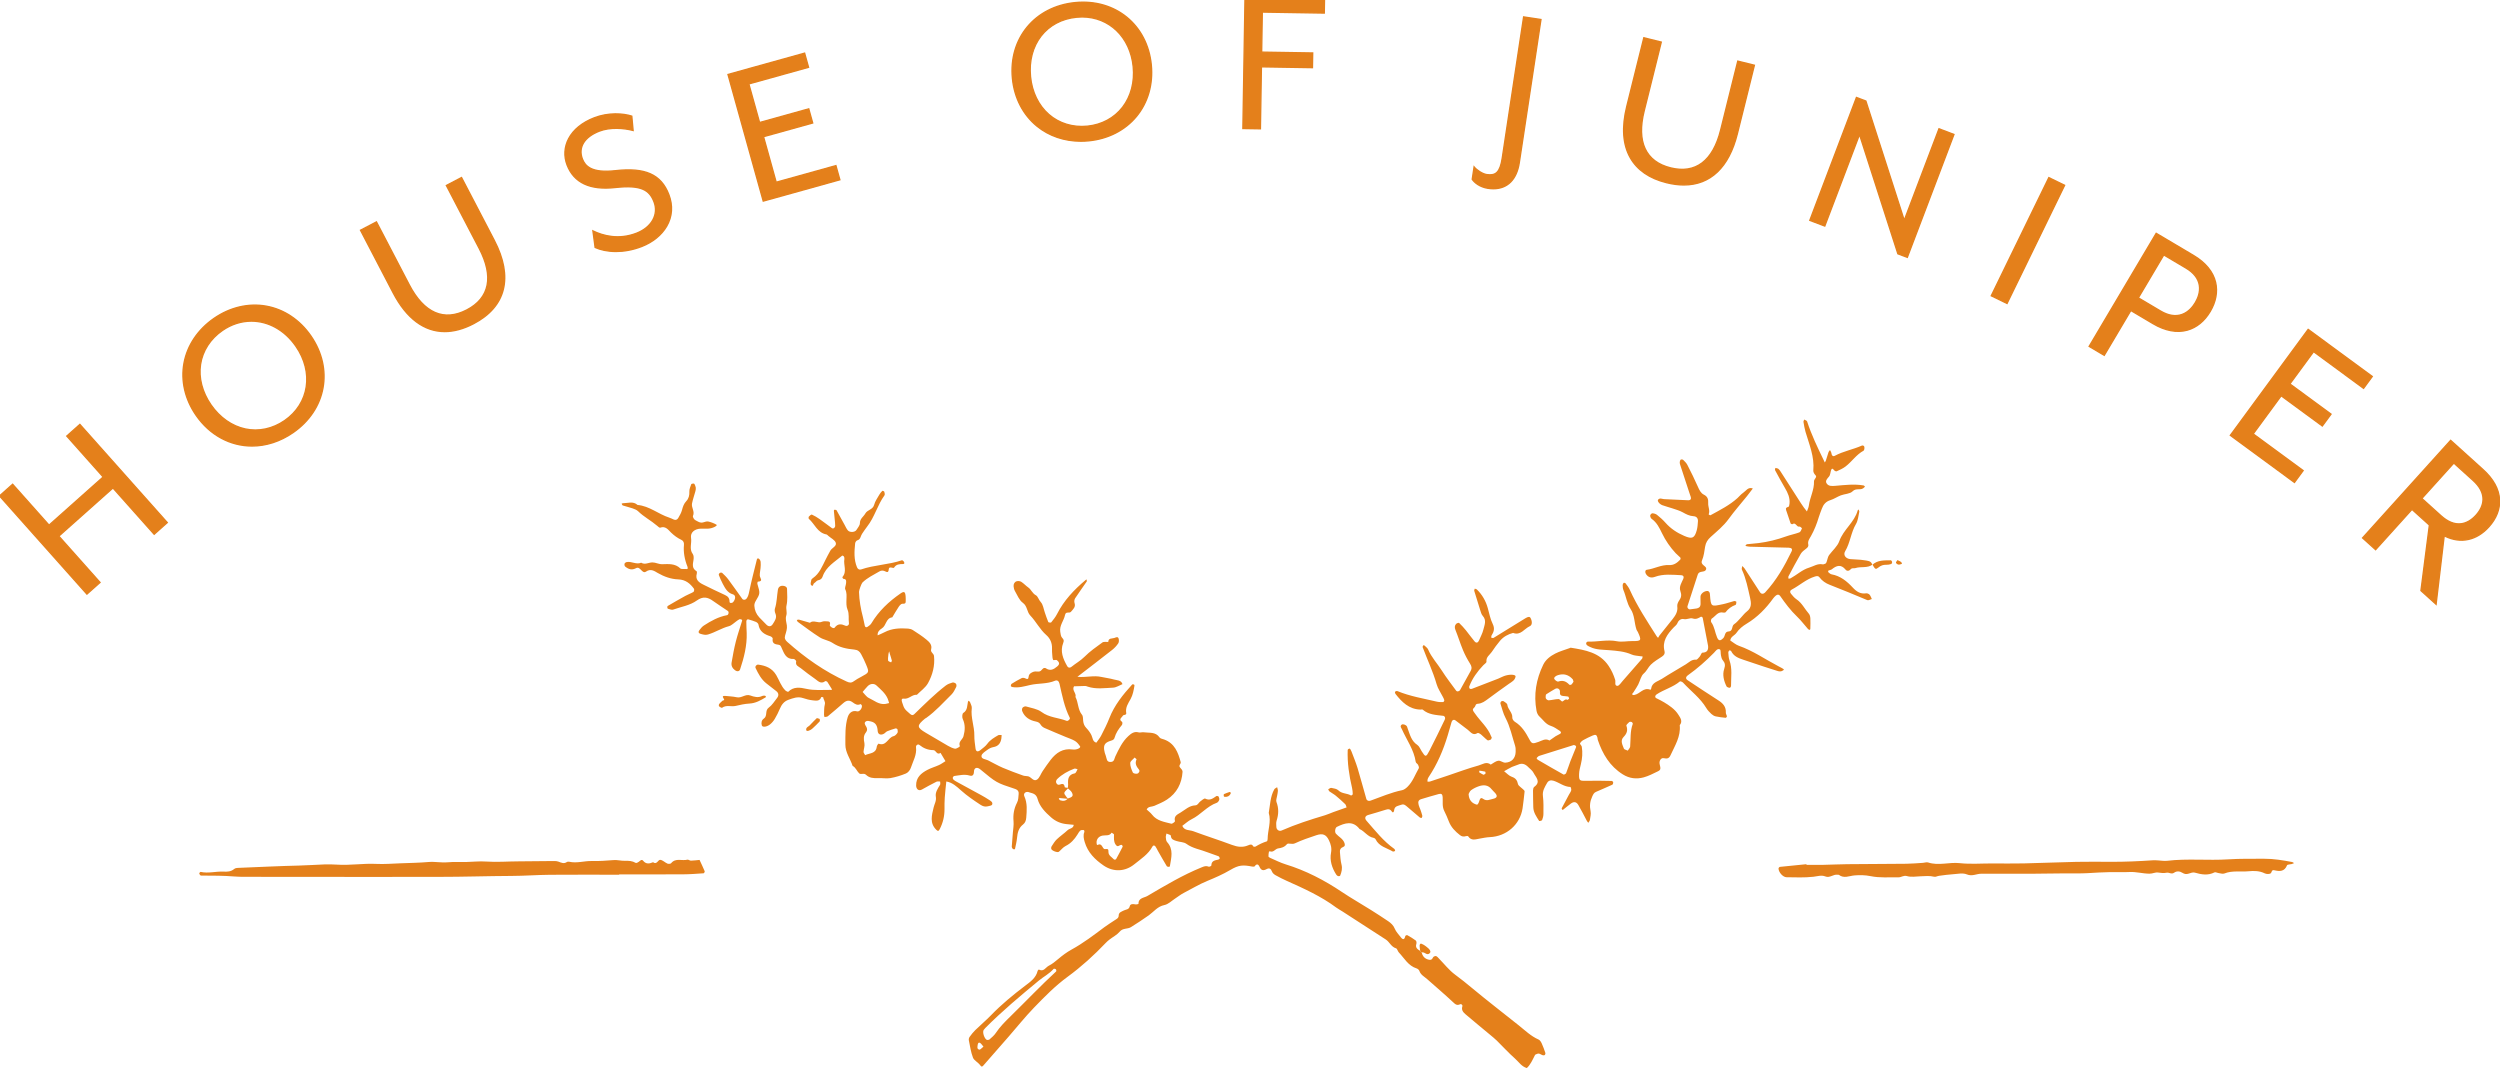 <?xml version="1.0" encoding="UTF-8" standalone="no"?>
<svg
   width="453"
   height="195"
   viewBox="0 0 119.856 51.594"
   version="1.1"
   id="svg1660"
   inkscape:version="1.3.2 (091e20e, 2023-11-25)"
   sodipodi:docname="hoj-logo-amber.svg"
   xmlns:inkscape="http://www.inkscape.org/namespaces/inkscape"
   xmlns:sodipodi="http://sodipodi.sourceforge.net/DTD/sodipodi-0.dtd"
   xmlns="http://www.w3.org/2000/svg"
   xmlns:svg="http://www.w3.org/2000/svg"
   xmlns:rdf="http://www.w3.org/1999/02/22-rdf-syntax-ns#"
   xmlns:cc="http://creativecommons.org/ns#"
   xmlns:dc="http://purl.org/dc/elements/1.1/">
  <defs
     id="defs1654">
    <clipPath
       id="clipPath851"
       clipPathUnits="userSpaceOnUse">
      <path
         id="path849"
         d="M 0,1080 H 1920 V 0 H 0 Z" />
    </clipPath>
    <clipPath
       id="clipPath851-6"
       clipPathUnits="userSpaceOnUse">
      <path
         id="path849-5"
         d="M 0,1080 H 1920 V 0 H 0 Z" />
    </clipPath>
  </defs>
  <sodipodi:namedview
     units="px"
     id="base"
     pagecolor="#ffffff"
     bordercolor="#666666"
     borderopacity="1.0"
     inkscape:pageopacity="0.0"
     inkscape:pageshadow="2"
     inkscape:zoom="1.979899"
     inkscape:cx="223.24371"
     inkscape:cy="131.31983"
     inkscape:document-units="mm"
     inkscape:current-layer="g847-8"
     inkscape:document-rotation="0"
     showgrid="false"
     inkscape:window-width="1440"
     inkscape:window-height="847"
     inkscape:window-x="0"
     inkscape:window-y="25"
     inkscape:window-maximized="0"
     inkscape:showpageshadow="2"
     inkscape:pagecheckerboard="0"
     inkscape:deskcolor="#d1d1d1" />
  <g
     inkscape:label="Layer 1"
     inkscape:groupmode="layer"
     id="layer1">
    <g
       inkscape:label="Layer 2"
       id="layer2"
       inkscape:groupmode="layer">
      <g
         id="g2616"
         transform="matrix(2.679,0,0,2.679,871.621,-19.2)"
         style="fill:#f2f1f0;fill-opacity:1">
        <g
           transform="matrix(0.326,0,0,0.326,-205.298,4.831)"
           id="g1064">
          <g
             style="fill:#f2f1f0;fill-opacity:1"
             id="g845-5"
             transform="matrix(0.353,0,0,-0.353,-483.211,324.391)">
            <g
               style="fill:#f2f1f0;fill-opacity:1"
               clip-path="url(#clipPath851-6)"
               id="g847-8">
              <g
                 style="fill:#e4801b;fill-opacity:1"
                 transform="translate(421.901,762.628)"
                 id="g853-1">
                <path
                   id="path855-4"
                   style="fill:#e4801b;fill-opacity:1;fill-rule:nonzero;stroke:none"
                   d="m 0,0 c -3.586,0 -7.172,0.022 -10.757,-0.009 -1.993,-0.017 -3.983,-0.171 -5.975,-0.178 -3.77,-0.016 -7.538,-0.148 -11.308,-0.146 -3.73,0.003 -7.46,-0.009 -11.189,-0.008 -6.324,0.001 -12.647,0.007 -18.97,0.015 -0.531,0.001 -1.065,0.007 -1.594,0.049 -1.708,0.135 -3.418,0.143 -5.128,0.143 -0.066,0 -0.159,-0.005 -0.193,0.033 -0.079,0.09 -0.18,0.205 -0.178,0.307 0.001,0.084 0.158,0.247 0.215,0.234 1.185,-0.265 2.36,0.099 3.541,0.045 0.589,-0.027 1.169,-0.026 1.684,0.42 0.21,0.182 0.624,0.159 0.949,0.175 1.528,0.075 3.058,0.131 4.588,0.193 0.796,0.032 1.593,0.064 2.39,0.091 1.379,0.048 2.759,0.06 4.135,0.145 1.304,0.081 2.625,0.149 3.909,0.061 2.047,-0.139 4.064,0.216 6.101,0.115 1.254,-0.062 2.517,0.046 3.776,0.092 1.459,0.054 2.921,0.078 4.375,0.202 0.982,0.083 1.944,-0.132 2.926,-0.046 0.989,0.087 1.99,0.028 2.985,0.049 0.997,0.02 2.001,0.141 2.991,0.07 1.719,-0.122 3.429,0.026 5.143,0.028 1.661,10e-4 3.321,0.038 4.981,0.046 0.398,0.002 0.829,0.038 1.186,-0.097 0.446,-0.169 0.833,-0.361 1.288,-0.055 0.096,0.065 0.263,0.068 0.385,0.042 1.178,-0.263 2.331,0.146 3.505,0.117 1.118,-0.027 2.242,0.051 3.359,0.142 0.605,0.05 1.191,-0.124 1.755,-0.11 C 1.501,2.18 2.037,2.159 2.577,1.841 2.673,1.784 2.921,1.908 3.053,2.008 3.264,2.168 3.5,2.455 3.72,2.185 4.193,1.604 4.709,1.704 5.276,1.945 5.868,1.489 6.046,2.352 6.393,2.316 6.782,2.276 7.126,1.896 7.518,1.727 7.675,1.659 7.998,1.684 8.086,1.794 c 0.702,0.87 1.697,0.32 2.526,0.547 0.157,0.043 0.367,-0.156 0.552,-0.152 0.448,0.009 0.895,0.072 1.342,0.113 0.27,-0.585 0.551,-1.166 0.799,-1.761 C 13.336,0.466 13.207,0.229 13.141,0.224 12.086,0.152 11.029,0.068 9.973,0.062 6.648,0.042 3.324,0.055 0,0.055 0,0.036 0,0.018 0,0" />
              </g>
              <g
                 style="fill:#e4801b;fill-opacity:1"
                 transform="translate(606.549,764.161)"
                 id="g857-7">
                <path
                   id="path859-1"
                   style="fill:#e4801b;fill-opacity:1;fill-rule:nonzero;stroke:none"
                   d="m 0,0 c 0.855,0 1.711,-0.014 2.566,0.003 1.264,0.025 2.527,0.091 3.791,0.104 3.057,0.031 6.114,0.032 9.17,0.066 0.864,0.01 1.726,0.09 2.589,0.143 0.265,0.016 0.559,0.136 0.79,0.059 1.627,-0.541 3.269,0.074 4.913,-0.106 1.645,-0.181 3.325,-0.046 4.99,-0.048 1.665,-0.001 3.33,-0.03 4.994,0.007 2.725,0.06 5.448,0.183 8.173,0.24 1.796,0.038 3.594,0.011 5.392,0.006 2.179,-0.006 4.355,0.091 6.528,0.24 0.257,0.017 0.518,-0.008 0.776,-0.02 0.465,-0.022 0.937,-0.116 1.392,-0.062 3.173,0.38 6.361,0.022 9.539,0.227 1.853,0.12 3.717,0.081 5.576,0.092 1.467,0.008 2.91,-0.237 4.346,-0.508 0.105,-0.02 0.195,-0.114 0.292,-0.173 -0.12,-0.049 -0.236,-0.11 -0.36,-0.144 -0.25,-0.068 -0.677,-0.054 -0.73,-0.19 -0.387,-0.988 -1.14,-0.973 -1.952,-0.778 -0.481,0.116 -0.394,-0.289 -0.573,-0.456 -0.176,-0.164 -0.676,-0.154 -0.935,-0.024 -0.824,0.411 -1.69,0.408 -2.543,0.328 -1.245,-0.118 -2.521,0.144 -3.742,-0.345 -0.269,-0.108 -0.642,0.036 -0.966,0.077 -0.191,0.024 -0.426,0.167 -0.56,0.099 -1.031,-0.524 -2.04,-0.343 -3.083,-0.04 -0.283,0.083 -0.653,-0.065 -0.964,-0.164 -0.348,-0.112 -0.636,-0.065 -0.939,0.125 -0.425,0.267 -0.885,0.321 -1.312,0.018 -0.404,-0.286 -0.782,0.079 -1.138,0.007 -0.468,-0.095 -0.887,-0.047 -1.346,0.024 -0.425,0.066 -0.842,-0.177 -1.324,-0.177 -1.056,0 -2.069,0.312 -3.122,0.258 -0.996,-0.052 -1.998,0 -2.996,-0.014 -1.192,-0.016 -2.383,-0.101 -3.57,-0.165 -1.098,-0.059 -2.221,-0.03 -3.332,-0.031 -2.316,0 -4.631,-0.08 -6.948,-0.059 -2.061,0.019 -4.123,-0.025 -6.184,0.002 -0.755,0.009 -1.431,-0.455 -2.279,-0.098 -0.61,0.258 -1.425,0.066 -2.145,0.02 C 22.053,-1.502 21.336,-1.606 20.62,-1.7 20.359,-1.733 20.08,-1.906 19.852,-1.847 19.138,-1.665 18.45,-1.755 17.733,-1.776 17.044,-1.797 16.287,-1.941 15.632,-1.747 15.093,-1.586 14.76,-1.943 14.317,-1.936 12.86,-1.911 11.404,-2.051 9.947,-1.75 9.144,-1.585 8.286,-1.57 7.466,-1.639 6.641,-1.708 5.829,-2.16 5.031,-1.551 4.988,-1.518 4.9,-1.549 4.835,-1.538 4.171,-1.421 3.641,-2.089 2.909,-1.794 2.324,-1.558 1.688,-1.778 1.06,-1.85 c -1.376,-0.155 -2.779,-0.089 -4.171,-0.073 -0.558,0.006 -1.225,0.769 -1.244,1.356 -0.003,0.086 0.129,0.247 0.212,0.255 1.376,0.15 2.753,0.281 4.131,0.416 C -0.008,0.069 -0.004,0.035 0,0" />
              </g>
              <g
                 style="fill:#e4801b;fill-opacity:1"
                 transform="translate(463.715,796.333)"
                 id="g861-3">
                <path
                   id="path863-8"
                   style="fill:#e4801b;fill-opacity:1;fill-rule:nonzero;stroke:none"
                   d="m 0,0 c 0.016,-0.219 -0.022,-0.391 0.044,-0.458 0.109,-0.11 0.287,-0.151 0.436,-0.221 0.041,0.092 0.134,0.198 0.115,0.275 C 0.504,-0.042 0.381,0.311 0.273,0.668 0.237,0.788 0.214,0.912 0.186,1.034 0.147,0.913 0.093,0.794 0.074,0.67 0.036,0.417 0.017,0.163 0,0 m 92.593,-18.163 c 0.107,0.055 0.257,0.085 0.308,0.173 0.045,0.077 0.002,0.306 -0.041,0.317 -0.292,0.074 -0.594,0.109 -0.893,0.155 -0.01,-0.092 -0.06,-0.242 -0.024,-0.267 0.205,-0.142 0.431,-0.255 0.65,-0.378 M 14.842,-60.436 c -0.226,0.253 -0.348,0.471 -0.533,0.578 -0.256,0.148 -0.343,-0.138 -0.362,-0.288 -0.037,-0.285 -0.166,-0.685 0.26,-0.76 0.152,-0.027 0.361,0.258 0.635,0.47 m 23.511,44.957 c -0.248,-0.289 -0.681,-0.566 -0.688,-0.856 -0.014,-0.493 0.195,-1.013 0.407,-1.478 0.064,-0.141 0.468,-0.224 0.678,-0.175 0.265,0.062 0.453,0.412 0.282,0.621 -0.4,0.488 -0.684,0.95 -0.384,1.592 0.016,0.032 -0.142,0.146 -0.295,0.296 m 68.246,11.79 c -0.052,0.156 -0.058,0.305 -0.136,0.392 -0.624,0.694 -1.379,0.914 -2.286,0.63 -0.406,-0.128 -0.698,-0.404 -0.534,-0.637 0.127,-0.18 0.446,-0.413 0.588,-0.363 0.709,0.249 1.233,0.036 1.709,-0.48 0.052,-0.056 0.27,-0.042 0.339,0.02 0.138,0.122 0.225,0.301 0.32,0.438 m -0.676,-2.619 c -0.051,0.108 -0.084,0.291 -0.157,0.308 -0.247,0.06 -0.509,0.054 -0.764,0.087 -0.354,0.045 -0.551,0.147 -0.509,0.612 0.042,0.472 -0.374,0.707 -0.742,0.502 -0.452,-0.252 -0.888,-0.532 -1.328,-0.805 -0.053,-0.033 -0.124,-0.091 -0.128,-0.143 -0.013,-0.189 -0.06,-0.41 0.018,-0.561 0.071,-0.136 0.296,-0.286 0.441,-0.275 0.51,0.037 1.014,0.19 1.521,0.196 0.203,0.002 0.469,-0.425 0.599,-0.376 0.26,0.099 0.417,0.459 0.798,0.25 0.036,-0.02 0.165,0.133 0.251,0.205 m 9.116,-8.099 c 0.137,0.226 0.354,0.423 0.371,0.635 0.096,1.179 -0.023,2.379 0.405,3.523 0.027,0.073 -0.086,0.256 -0.176,0.298 -0.103,0.05 -0.3,0.051 -0.375,-0.017 -0.182,-0.163 -0.487,-0.44 -0.442,-0.564 0.252,-0.705 0.084,-1.218 -0.435,-1.748 -0.558,-0.57 -0.171,-1.23 0.054,-1.824 0.049,-0.129 0.326,-0.172 0.598,-0.303 M -0.395,-7.146 c 0.188,0.044 0.376,0.089 0.564,0.134 -0.072,0.228 -0.125,0.465 -0.219,0.684 -0.37,0.856 -1.082,1.432 -1.737,2.048 -0.391,0.368 -0.984,0.309 -1.39,-0.114 -0.272,-0.282 -0.516,-0.591 -0.773,-0.889 0.32,-0.321 0.585,-0.76 0.971,-0.939 0.823,-0.38 1.559,-1.065 2.584,-0.924 M 35.33,-31.365 c 0.051,0.038 0.124,0.065 0.151,0.115 0.342,0.627 0.683,1.254 1.002,1.892 0.032,0.063 -0.061,0.262 -0.131,0.284 -0.1,0.032 -0.256,-0.01 -0.348,-0.077 -0.282,-0.202 -0.45,-0.111 -0.623,0.153 -0.317,0.484 -0.241,1.008 -0.238,1.537 10e-4,0.098 -0.243,0.197 -0.374,0.296 -0.34,-0.569 -0.942,-0.356 -1.43,-0.456 -0.673,-0.138 -1.054,-0.711 -0.86,-1.415 0.006,-0.023 0.093,-0.052 0.121,-0.037 0.747,0.387 0.7,-0.682 1.147,-0.648 0.432,0.034 0.548,0.048 0.533,-0.446 -0.016,-0.544 0.528,-0.802 0.858,-1.16 0.035,-0.039 0.127,-0.027 0.192,-0.038 m 54.958,10.209 c 0.036,-0.916 0.503,-1.46 1.306,-1.66 0.062,-0.016 0.238,0.224 0.282,0.369 0.2,0.653 0.307,0.798 0.688,0.53 0.551,-0.385 1.007,-0.091 1.484,0.005 0.68,0.136 0.781,0.452 0.361,0.923 -0.175,0.197 -0.378,0.37 -0.541,0.576 -0.533,0.672 -1.227,0.726 -1.961,0.478 -0.432,-0.145 -0.862,-0.353 -1.228,-0.62 -0.223,-0.162 -0.325,-0.491 -0.391,-0.601 m -93.842,6.047 c 0.743,0.35 1.686,0.223 1.807,1.333 0.019,0.167 0.245,0.468 0.277,0.456 1.208,-0.469 1.462,0.975 2.342,1.165 0.226,0.049 0.449,0.29 0.589,0.5 0.09,0.134 0.052,0.379 0.013,0.561 -0.016,0.07 -0.212,0.168 -0.296,0.144 -0.439,-0.124 -0.875,-0.266 -1.297,-0.44 -0.176,-0.073 -0.304,-0.256 -0.471,-0.36 -0.501,-0.315 -0.984,-0.163 -1.019,0.416 -0.046,0.756 -0.275,1.283 -1.044,1.464 -0.238,0.056 -0.542,0.141 -0.728,0.044 -0.414,-0.215 -0.203,-0.538 -0.021,-0.828 0.192,-0.306 0.218,-0.61 -0.028,-0.913 -0.415,-0.51 -0.366,-1.059 -0.24,-1.677 0.086,-0.425 -0.111,-0.902 -0.137,-1.358 -0.007,-0.137 0.137,-0.284 0.253,-0.507 m 110.564,1.258 c -0.02,0.081 -0.016,0.172 -0.051,0.19 -0.107,0.058 -0.247,0.149 -0.341,0.12 -1.775,-0.547 -3.546,-1.109 -5.316,-1.67 -0.063,-0.02 -0.128,-0.05 -0.176,-0.093 -0.094,-0.087 -0.222,-0.175 -0.25,-0.285 -0.016,-0.066 0.112,-0.203 0.205,-0.257 1.317,-0.769 2.636,-1.534 3.968,-2.276 0.077,-0.043 0.357,0.099 0.402,0.211 0.247,0.613 0.434,1.248 0.67,1.866 0.284,0.743 0.596,1.475 0.889,2.194 M 15.399,-59.405 c 0.127,0.025 0.292,0.008 0.374,0.082 0.341,0.311 0.719,0.607 0.969,0.984 0.665,1.005 1.508,1.835 2.362,2.67 2.354,2.302 4.623,4.693 7.042,6.93 0.051,0.047 0.02,0.27 -0.047,0.331 -0.077,0.071 -0.305,0.113 -0.347,0.063 -0.657,-0.762 -1.56,-1.209 -2.317,-1.836 -2.851,-2.36 -5.696,-4.73 -8.308,-7.361 -0.092,-0.093 -0.178,-0.194 -0.252,-0.302 -0.238,-0.351 0.125,-1.425 0.524,-1.561 M 127.532,1.856 c -0.278,1.468 -0.552,2.937 -0.844,4.403 -0.015,0.074 -0.22,0.19 -0.267,0.163 -0.401,-0.227 -0.74,-0.453 -1.284,-0.275 -0.422,0.138 -0.896,-0.214 -1.415,-0.093 -0.367,0.085 -0.781,-0.179 -0.941,-0.591 -0.127,-0.329 -0.395,-0.49 -0.616,-0.724 -0.972,-1.027 -1.815,-2.13 -1.407,-3.701 0.092,-0.354 -0.087,-0.613 -0.399,-0.819 -0.602,-0.398 -1.242,-0.768 -1.748,-1.269 -0.403,-0.399 -0.608,-0.95 -1.085,-1.361 -0.447,-0.385 -0.57,-1.137 -0.863,-1.714 -0.179,-0.353 -0.408,-0.681 -0.617,-1.018 -0.069,-0.112 -0.134,-0.234 -0.228,-0.323 -0.145,-0.138 -0.139,-0.228 0.057,-0.286 0.059,-0.018 0.13,-0.005 0.194,0.006 0.866,0.15 1.424,1.258 2.49,0.802 0.015,-0.006 0.106,0.096 0.112,0.152 0.112,0.989 1.033,1.134 1.663,1.544 1.22,0.794 2.497,1.5 3.736,2.266 0.499,0.308 0.895,0.777 1.585,0.718 0.176,-0.015 0.403,0.287 0.567,0.477 0.165,0.193 0.273,0.608 0.418,0.614 0.714,0.027 0.943,0.363 0.892,1.029 m -99.577,-23.71 c 0.757,0.227 0.911,0.432 0.621,0.964 -0.138,0.251 -0.415,0.427 -0.629,0.637 0.023,0.194 0.077,0.39 0.062,0.581 -0.068,0.836 0.023,1.556 1.05,1.736 0.097,0.017 0.177,0.186 0.246,0.295 0.069,0.11 0.113,0.234 0.169,0.351 -0.172,0.03 -0.371,0.13 -0.511,0.077 -0.984,-0.375 -1.901,-0.875 -2.658,-1.62 -0.118,-0.115 -0.213,-0.361 -0.171,-0.504 0.072,-0.247 0.273,-0.471 0.588,-0.344 0.436,0.177 0.697,0.127 0.757,-0.408 0.006,-0.057 0.356,-0.077 0.546,-0.113 -0.04,-0.053 -0.074,-0.111 -0.121,-0.158 -0.621,-0.62 -0.622,-0.621 -0.158,-1.24 0.079,-0.106 0.17,-0.203 0.255,-0.305 -0.429,0.043 -0.858,0.09 -1.289,0.125 -0.051,0.004 -0.108,-0.049 -0.162,-0.075 0.071,-0.093 0.123,-0.239 0.214,-0.269 0.443,-0.147 0.868,-0.141 1.191,0.27 M 153.09,14.52 c -0.799,-0.593 -1.796,-0.253 -2.668,-0.544 -0.201,-0.067 -0.482,0.072 -0.694,-0.159 -0.249,-0.272 -0.572,-0.378 -0.834,-0.061 -0.708,0.855 -1.394,0.628 -2.121,0.038 -0.144,-0.117 -0.375,-0.122 -0.551,-0.208 -0.033,-0.016 -0.033,-0.215 0.015,-0.257 0.148,-0.129 0.316,-0.289 0.496,-0.322 1.379,-0.247 2.392,-1.086 3.298,-2.061 0.577,-0.622 1.184,-1.025 2.072,-0.893 0.168,0.025 0.418,-0.074 0.532,-0.203 0.165,-0.185 0.24,-0.449 0.354,-0.68 -0.235,-0.065 -0.52,-0.249 -0.697,-0.175 -1.949,0.811 -3.893,1.631 -5.863,2.39 -0.619,0.238 -1.173,0.611 -1.584,1.165 -0.178,0.242 -0.42,0.203 -0.704,0.117 -1.355,-0.408 -2.38,-1.391 -3.603,-2.028 -0.291,-0.151 -0.32,-0.415 -0.118,-0.653 0.258,-0.304 0.514,-0.634 0.84,-0.849 0.866,-0.571 1.284,-1.513 1.939,-2.256 0.157,-0.177 0.218,-0.481 0.233,-0.732 0.03,-0.529 0.003,-1.062 -0.006,-1.593 -10e-4,-0.065 -0.033,-0.129 -0.051,-0.193 -0.101,0.041 -0.232,0.054 -0.297,0.127 -0.573,0.644 -1.088,1.345 -1.708,1.937 -1.014,0.967 -1.839,2.071 -2.631,3.211 -0.185,0.266 -0.438,0.269 -0.677,0.065 -0.15,-0.128 -0.293,-0.273 -0.409,-0.433 -1.13,-1.569 -2.451,-2.927 -4.126,-3.935 -0.61,-0.366 -1.174,-0.809 -1.594,-1.431 -0.281,-0.415 -0.899,-0.573 -0.956,-1.185 0.442,-0.28 0.852,-0.655 1.333,-0.822 2.215,-0.772 4.123,-2.121 6.177,-3.193 0.916,-0.479 0.917,-0.478 0.711,-0.63 -0.304,-0.224 -0.61,-0.183 -0.942,-0.072 -0.692,0.233 -1.392,0.439 -2.086,0.667 -1.067,0.352 -2.13,0.717 -3.197,1.069 -0.764,0.251 -1.485,0.548 -1.863,1.339 -0.033,0.069 -0.26,0.13 -0.295,0.094 -0.083,-0.085 -0.152,-0.234 -0.142,-0.349 0.035,-0.395 0.044,-0.811 0.177,-1.177 0.47,-1.296 0.236,-2.626 0.248,-3.944 10e-4,-0.157 -0.091,-0.41 -0.373,-0.31 -0.118,0.042 -0.277,0.095 -0.325,0.191 -0.426,0.855 -0.668,1.81 -0.373,2.692 0.204,0.609 0.147,0.957 -0.229,1.396 -0.159,0.185 -0.213,0.477 -0.27,0.731 -0.071,0.319 0.004,0.849 -0.164,0.933 -0.401,0.203 -0.675,-0.275 -0.91,-0.515 -1.255,-1.277 -2.588,-2.454 -4.048,-3.492 -0.387,-0.276 -0.389,-0.565 -0.065,-0.779 1.592,-1.048 3.171,-2.115 4.78,-3.136 0.726,-0.461 1.215,-1 1.166,-1.916 -0.01,-0.186 0.139,-0.376 0.167,-0.57 0.009,-0.07 -0.132,-0.234 -0.191,-0.227 -0.52,0.053 -1.044,0.106 -1.553,0.221 -0.244,0.055 -0.491,0.207 -0.676,0.38 -0.289,0.271 -0.577,0.568 -0.779,0.906 -0.939,1.57 -2.413,2.647 -3.625,3.965 -0.11,0.119 -0.422,0.24 -0.49,0.183 -1.083,-0.911 -2.478,-1.25 -3.631,-2.024 -0.26,-0.174 -0.271,-0.47 -0.027,-0.587 0.837,-0.399 1.629,-0.848 2.373,-1.427 0.437,-0.34 0.783,-0.708 1.06,-1.148 0.309,-0.489 0.697,-1.01 0.205,-1.618 0.175,-1.759 -0.752,-3.179 -1.434,-4.675 -0.22,-0.48 -0.499,-0.582 -1.051,-0.458 -0.451,0.102 -0.761,-0.462 -0.637,-0.938 0.186,-0.721 0.167,-0.892 -0.29,-1.111 -0.717,-0.344 -1.434,-0.727 -2.195,-0.932 -1.119,-0.302 -2.216,-0.184 -3.249,0.464 -2.025,1.271 -3.147,3.172 -3.887,5.36 -0.042,0.124 -0.03,0.265 -0.067,0.391 -0.121,0.411 -0.293,0.484 -0.747,0.284 -0.486,-0.216 -0.973,-0.437 -1.435,-0.699 -0.21,-0.118 -0.424,-0.313 -0.514,-0.525 -0.046,-0.108 0.24,-0.321 0.271,-0.503 0.152,-0.917 0.082,-1.826 -0.141,-2.729 -0.125,-0.509 -0.268,-1.03 -0.281,-1.549 -0.025,-1.019 0.096,-1.056 1.108,-1.03 1.326,0.036 2.655,0.001 3.983,-0.021 0.079,-0.002 0.215,-0.15 0.22,-0.237 0.008,-0.117 -0.055,-0.309 -0.143,-0.349 -0.842,-0.387 -1.697,-0.746 -2.546,-1.118 -0.314,-0.138 -0.423,-0.388 -0.573,-0.709 -0.357,-0.763 -0.431,-1.478 -0.258,-2.293 0.09,-0.427 -0.038,-0.908 -0.107,-1.359 -0.023,-0.158 -0.164,-0.298 -0.252,-0.446 -0.076,0.105 -0.166,0.203 -0.227,0.316 -0.439,0.818 -0.848,1.655 -1.319,2.455 -0.305,0.516 -0.695,0.567 -1.164,0.219 -0.427,-0.316 -0.831,-0.663 -1.251,-0.99 -0.011,-0.009 -0.095,0.048 -0.12,0.088 -0.031,0.053 -0.071,0.138 -0.049,0.179 0.366,0.701 0.741,1.398 1.116,2.094 0.124,0.231 0.298,0.447 0.362,0.693 0.041,0.16 -0.072,0.519 -0.123,0.52 -0.981,0.023 -1.722,0.675 -2.599,0.958 -0.448,0.145 -0.814,0.054 -1.033,-0.335 -0.353,-0.628 -0.748,-1.219 -0.647,-2.034 0.115,-0.919 0.085,-1.858 0.079,-2.787 -0.002,-0.321 -0.087,-0.654 -0.206,-0.952 -0.04,-0.098 -0.431,-0.179 -0.456,-0.139 -0.422,0.667 -0.901,1.318 -0.916,2.16 -0.015,0.863 -0.044,1.727 -0.041,2.591 0.001,0.187 0.056,0.454 0.186,0.547 1.111,0.801 0.232,1.511 -0.114,2.204 -0.17,0.341 -0.532,0.587 -0.809,0.875 -0.454,0.473 -0.964,0.675 -1.608,0.373 -0.299,-0.141 -0.635,-0.203 -0.932,-0.346 -0.417,-0.2 -0.813,-0.443 -1.217,-0.667 0.394,-0.298 0.747,-0.716 1.192,-0.865 0.602,-0.202 0.846,-0.558 0.962,-1.126 0.035,-0.167 0.212,-0.324 0.357,-0.446 0.686,-0.581 0.69,-0.576 0.667,-0.772 -0.102,-0.858 -0.177,-1.719 -0.311,-2.571 -0.398,-2.538 -2.493,-4.352 -5.09,-4.468 -0.524,-0.023 -1.046,-0.138 -1.566,-0.227 -0.645,-0.112 -1.312,-0.393 -1.797,0.35 -0.039,0.06 -0.233,0.065 -0.334,0.032 -0.343,-0.114 -0.643,-0.08 -0.933,0.145 -0.744,0.578 -1.391,1.227 -1.74,2.131 -0.215,0.555 -0.447,1.107 -0.717,1.637 -0.354,0.696 -0.202,1.435 -0.247,2.158 -0.029,0.451 -0.196,0.59 -0.625,0.47 -0.896,-0.25 -1.793,-0.502 -2.682,-0.779 -0.46,-0.143 -0.562,-0.387 -0.424,-0.93 0.061,-0.243 0.183,-0.469 0.266,-0.707 0.107,-0.306 0.218,-0.613 0.294,-0.928 0.026,-0.111 -0.025,-0.262 -0.091,-0.362 -0.021,-0.032 -0.23,0.007 -0.305,0.071 -0.661,0.551 -1.309,1.118 -1.965,1.676 -0.252,0.214 -0.503,0.444 -0.881,0.301 -0.475,-0.181 -1.092,-0.167 -1.139,-0.909 -0.008,-0.137 -0.162,-0.446 -0.352,-0.153 -0.283,0.436 -0.599,0.4 -1.019,0.263 -0.883,-0.288 -1.779,-0.536 -2.67,-0.799 -0.468,-0.138 -0.592,-0.506 -0.248,-0.897 1.361,-1.541 2.623,-3.181 4.331,-4.381 0.077,-0.054 0.082,-0.21 0.121,-0.319 -0.123,-0.029 -0.285,-0.125 -0.363,-0.079 -0.947,0.561 -2.146,0.771 -2.685,1.911 -0.047,0.1 -0.196,0.195 -0.312,0.214 -0.915,0.156 -1.377,1.02 -2.167,1.367 -1.058,1.361 -2.288,0.946 -3.534,0.338 -0.272,-0.133 -0.372,-0.8 -0.151,-1.055 0.428,-0.493 1.085,-0.768 1.326,-1.444 0.104,-0.293 0.095,-0.523 -0.21,-0.632 -0.373,-0.134 -0.525,-0.402 -0.494,-0.759 0.057,-0.66 0.086,-1.334 0.248,-1.972 0.159,-0.629 0.011,-1.176 -0.21,-1.729 -0.024,-0.061 -0.224,-0.102 -0.315,-0.072 -0.116,0.038 -0.232,0.141 -0.299,0.247 -0.664,1.041 -1.033,2.187 -0.803,3.407 0.135,0.718 -0.041,1.317 -0.321,1.907 -0.43,0.91 -0.961,1.136 -1.951,0.808 -1.134,-0.374 -2.272,-0.761 -3.349,-1.267 -0.468,-0.22 -1.041,0.113 -1.246,-0.135 -0.394,-0.475 -0.847,-0.577 -1.374,-0.657 -0.444,-0.068 -0.699,-0.666 -1.253,-0.455 -0.044,0.016 -0.156,-0.018 -0.16,-0.041 -0.041,-0.247 -0.095,-0.498 -0.079,-0.744 0.006,-0.088 0.178,-0.192 0.296,-0.243 0.785,-0.341 1.555,-0.738 2.369,-0.989 3.144,-0.966 6.027,-2.467 8.741,-4.286 1.484,-0.996 3.04,-1.867 4.546,-2.823 0.894,-0.568 1.791,-1.134 2.664,-1.732 0.434,-0.297 0.812,-0.635 1.031,-1.175 0.192,-0.475 0.588,-0.867 0.903,-1.289 0.35,-0.466 0.597,-0.454 0.733,0.157 0.015,0.068 0.241,0.168 0.302,0.134 0.455,-0.256 0.91,-0.52 1.325,-0.834 0.108,-0.081 0.143,-0.374 0.091,-0.53 -0.201,-0.604 0.201,-0.839 0.602,-1.09 0.029,-0.11 0.098,-0.184 0.207,-0.22 0.146,-0.546 0.43,-0.948 1.013,-1.118 0.387,-0.113 0.61,-0.045 0.778,0.339 0.051,0.117 0.323,0.233 0.453,0.198 0.171,-0.046 0.311,-0.233 0.45,-0.374 0.833,-0.847 1.574,-1.817 2.517,-2.512 0.909,-0.67 1.778,-1.367 2.644,-2.09 2.386,-1.989 4.855,-3.878 7.281,-5.819 0.981,-0.785 1.884,-1.669 3.062,-2.185 0.213,-0.094 0.382,-0.372 0.488,-0.603 0.222,-0.481 0.399,-0.983 0.566,-1.486 0.031,-0.092 -0.035,-0.277 -0.115,-0.33 -0.086,-0.057 -0.251,-0.038 -0.364,-0.001 -0.187,0.063 -0.354,0.22 -0.54,0.238 -0.17,0.018 -0.357,-0.087 -0.529,-0.157 -0.051,-0.021 -0.081,-0.104 -0.111,-0.162 -0.353,-0.679 -0.646,-1.395 -1.224,-1.932 -0.82,0.231 -1.258,0.959 -1.844,1.478 -0.993,0.876 -1.885,1.866 -2.831,2.795 -0.329,0.322 -0.691,0.61 -1.045,0.906 -1.273,1.063 -2.558,2.113 -3.821,3.189 -0.355,0.302 -0.666,0.659 -0.489,1.209 0.085,0.266 -0.197,0.417 -0.326,0.353 -0.515,-0.258 -0.77,-0.013 -1.138,0.333 -1.302,1.222 -2.668,2.376 -4.003,3.563 -0.44,0.391 -1.005,0.658 -1.216,1.283 -0.054,0.16 -0.253,0.331 -0.42,0.383 -1.313,0.404 -1.915,1.588 -2.772,2.489 -0.179,0.188 -0.246,0.585 -0.436,0.64 -0.761,0.221 -1.004,0.992 -1.599,1.375 -2.234,1.439 -4.461,2.888 -6.692,4.331 -0.334,0.216 -0.692,0.4 -1.011,0.636 -2.361,1.757 -5.023,2.952 -7.688,4.146 -0.6,0.269 -1.19,0.564 -1.762,0.888 -0.216,0.122 -0.45,0.327 -0.531,0.547 -0.179,0.483 -0.428,0.624 -0.885,0.375 -0.523,-0.284 -0.845,-0.148 -1.079,0.417 -0.143,0.348 -0.437,0.487 -0.724,0.05 -0.045,-0.069 -0.239,-0.081 -0.352,-0.059 -1.5,0.289 -2.112,0.269 -3.466,-0.529 -1.146,-0.676 -2.358,-1.204 -3.573,-1.702 -1.284,-0.525 -2.451,-1.249 -3.675,-1.874 -0.46,-0.236 -0.868,-0.573 -1.304,-0.855 -0.552,-0.357 -1.073,-0.894 -1.674,-1.015 -1.073,-0.215 -1.644,-1.032 -2.43,-1.596 -0.903,-0.648 -1.841,-1.248 -2.781,-1.842 -0.529,-0.335 -1.252,-0.108 -1.747,-0.703 -0.414,-0.496 -1.044,-0.811 -1.57,-1.216 -0.207,-0.16 -0.407,-0.334 -0.588,-0.523 -1.83,-1.924 -3.799,-3.713 -5.933,-5.273 -1.944,-1.422 -3.603,-3.118 -5.254,-4.827 -1.379,-1.429 -2.622,-2.988 -3.928,-4.486 -1.309,-1.501 -2.621,-2.999 -3.934,-4.496 -0.265,-0.303 -0.359,-0.109 -0.548,0.129 -0.319,0.402 -0.897,0.668 -1.064,1.106 -0.327,0.855 -0.456,1.788 -0.64,2.694 -0.032,0.161 0.017,0.383 0.113,0.515 0.267,0.371 0.551,0.737 0.877,1.055 0.808,0.788 1.676,1.516 2.461,2.326 1.623,1.678 3.414,3.147 5.269,4.557 0.81,0.615 1.721,1.228 1.981,2.349 0.018,0.08 0.167,0.211 0.188,0.199 0.75,-0.422 1.062,0.353 1.547,0.594 0.528,0.261 1,0.653 1.455,1.037 0.655,0.555 1.34,1.067 2.091,1.479 1.81,0.994 3.445,2.241 5.092,3.474 0.525,0.392 1.09,0.73 1.634,1.099 0.264,0.179 0.592,0.301 0.595,0.712 0.004,0.511 0.446,0.601 0.789,0.785 0.339,0.182 0.816,0.104 0.94,0.684 0.074,0.344 0.492,0.355 0.851,0.269 0.156,-0.037 0.492,0.047 0.492,0.069 -0.028,0.949 0.886,0.941 1.377,1.229 2.745,1.612 5.481,3.252 8.446,4.458 0.401,0.163 0.705,0.283 1.112,0.103 0.095,-0.042 0.402,0.116 0.403,0.183 0.006,0.749 0.555,0.807 1.085,0.92 0.091,0.019 0.234,0.152 0.224,0.211 -0.02,0.117 -0.107,0.278 -0.206,0.317 -0.553,0.216 -1.128,0.377 -1.679,0.599 -1.1,0.445 -2.307,0.593 -3.312,1.33 -0.392,0.288 -1.005,0.261 -1.501,0.427 -0.41,0.137 -0.883,0.219 -0.912,0.842 -0.005,0.12 -0.442,0.219 -0.68,0.328 -0.037,-0.195 -0.117,-0.394 -0.101,-0.584 0.021,-0.253 0.042,-0.57 0.196,-0.738 1.055,-1.152 0.643,-2.457 0.439,-3.743 -0.007,-0.049 -0.087,-0.126 -0.124,-0.121 -0.126,0.017 -0.312,0.026 -0.361,0.108 -0.473,0.784 -0.924,1.581 -1.378,2.377 -0.132,0.229 -0.231,0.48 -0.385,0.691 -0.121,0.166 -0.335,0.23 -0.456,0.004 -0.648,-1.218 -1.798,-1.938 -2.816,-2.766 -1.462,-1.19 -3.277,-1.24 -4.797,-0.197 -1.333,0.916 -2.453,2.021 -2.933,3.65 -0.156,0.531 -0.261,1.021 -0.054,1.551 0.034,0.086 -0.039,0.307 -0.067,0.308 -0.186,0.005 -0.424,0.029 -0.547,-0.072 -0.196,-0.163 -0.326,-0.412 -0.465,-0.636 -0.465,-0.747 -1.024,-1.37 -1.841,-1.774 -0.397,-0.197 -0.689,-0.599 -1.042,-0.893 -0.215,-0.179 -1.129,0.172 -1.188,0.457 -0.023,0.117 -0.015,0.274 0.048,0.368 0.254,0.383 0.488,0.796 0.815,1.11 0.527,0.505 1.146,0.914 1.677,1.417 0.309,0.293 0.912,0.253 0.957,0.838 -0.393,0.037 -0.786,0.07 -1.178,0.114 -0.885,0.1 -1.66,0.448 -2.332,1.036 -0.912,0.798 -1.79,1.69 -2.102,2.85 -0.211,0.785 -0.679,0.872 -1.242,1.031 -0.064,0.018 -0.125,0.047 -0.189,0.063 -0.455,0.111 -0.828,-0.23 -0.636,-0.657 0.49,-1.089 0.383,-2.205 0.296,-3.333 -0.033,-0.422 -0.164,-0.798 -0.492,-1.051 -0.697,-0.537 -0.865,-1.278 -0.941,-2.094 -0.055,-0.586 -0.204,-1.164 -0.322,-1.743 -0.004,-0.019 -0.126,-0.024 -0.191,-0.017 -0.057,0.007 -0.137,0.026 -0.161,0.066 -0.064,0.109 -0.152,0.236 -0.145,0.35 0.044,0.718 0.115,1.435 0.17,2.152 0.046,0.595 0.159,1.197 0.106,1.783 -0.096,1.03 0.077,2.002 0.543,2.894 0.237,0.452 0.196,0.892 0.252,1.345 0.048,0.388 -0.124,0.627 -0.473,0.763 -0.062,0.025 -0.126,0.045 -0.189,0.065 -2.784,0.916 -2.784,0.916 -5.332,3.025 -0.457,0.378 -0.939,0.254 -0.955,-0.361 -0.015,-0.597 -0.278,-0.744 -0.69,-0.619 -0.811,0.245 -1.581,0.027 -2.364,-0.068 -0.093,-0.011 -0.217,-0.15 -0.238,-0.25 -0.021,-0.101 0.034,-0.259 0.113,-0.331 0.144,-0.132 0.324,-0.229 0.498,-0.324 1.274,-0.697 2.552,-1.386 3.824,-2.086 0.407,-0.224 0.808,-0.46 1.195,-0.715 0.269,-0.176 0.645,-0.372 0.485,-0.749 -0.068,-0.16 -0.45,-0.206 -0.697,-0.267 -0.409,-0.099 -0.763,0.013 -1.123,0.251 -1.048,0.691 -2.082,1.39 -3.02,2.232 -0.668,0.598 -1.339,1.227 -2.282,1.386 -0.083,-0.836 -0.183,-1.67 -0.242,-2.508 -0.043,-0.596 -0.041,-1.196 -0.039,-1.794 0.005,-1.086 -0.233,-2.111 -0.727,-3.079 -0.185,-0.362 -0.293,-0.381 -0.534,-0.149 -1.096,1.057 -0.71,2.303 -0.426,3.507 0.131,0.556 0.456,1.01 0.336,1.682 -0.11,0.618 0.303,1.251 0.657,1.817 0.079,0.126 0.013,0.341 0.014,0.515 -0.19,-0.005 -0.412,0.051 -0.565,-0.026 -0.769,-0.386 -1.525,-0.799 -2.275,-1.221 -0.481,-0.27 -0.88,0.043 -0.893,0.629 -0.027,1.25 0.781,1.916 1.748,2.428 0.578,0.307 1.224,0.484 1.821,0.759 0.349,0.16 0.662,0.397 0.991,0.6 -0.256,0.43 -0.511,0.86 -0.767,1.29 -0.583,-0.422 -0.682,0.422 -1.115,0.423 -0.822,0.003 -1.539,0.291 -2.178,0.815 -0.212,0.173 -0.558,-0.046 -0.519,-0.354 0.149,-1.186 -0.466,-2.176 -0.812,-3.227 -0.113,-0.342 -0.431,-0.733 -0.753,-0.866 -0.775,-0.321 -1.596,-0.574 -2.422,-0.717 -0.624,-0.108 -1.288,0.031 -1.931,-0.002 -0.684,-0.035 -1.35,0.017 -1.848,0.509 -0.351,0.345 -0.804,-0.028 -1.082,0.239 -0.365,0.352 -0.515,0.902 -1.008,1.151 -0.366,1.112 -1.137,2.085 -1.129,3.324 0.008,1.426 -0.058,2.875 0.359,4.244 0.168,0.549 0.615,1.143 1.473,0.913 0.356,-0.095 0.79,0.47 0.74,0.875 -0.013,0.098 -0.178,0.27 -0.199,0.26 -0.498,-0.247 -0.837,-0.026 -1.244,0.274 -0.532,0.392 -0.958,0.301 -1.43,-0.105 -0.804,-0.692 -1.603,-1.39 -2.422,-2.063 -0.125,-0.103 -0.348,-0.086 -0.526,-0.124 -0.025,0.129 -0.077,0.259 -0.071,0.386 0.025,0.528 -0.006,1.075 0.126,1.577 0.121,0.453 -0.225,0.729 -0.248,1.108 -0.002,0.022 -0.294,0.062 -0.3,0.042 -0.24,-0.701 -0.832,-0.569 -1.33,-0.517 -0.516,0.054 -1.03,0.193 -1.524,0.358 -0.81,0.273 -1.532,-0.013 -2.265,-0.275 -0.673,-0.24 -1.055,-0.746 -1.324,-1.386 -0.231,-0.546 -0.494,-1.085 -0.801,-1.592 -0.198,-0.327 -0.462,-0.64 -0.765,-0.871 -0.522,-0.397 -1.148,-0.434 -1.24,-0.134 -0.126,0.41 -0.04,0.826 0.314,1.066 0.614,0.416 0.128,1.249 0.762,1.704 0.523,0.375 0.884,0.981 1.295,1.502 0.296,0.373 0.256,0.753 -0.102,1.046 -0.503,0.411 -1.022,0.803 -1.537,1.199 -0.817,0.63 -1.276,1.514 -1.705,2.415 -0.111,0.236 0.147,0.558 0.413,0.524 1.166,-0.148 2.163,-0.548 2.806,-1.639 0.465,-0.79 0.738,-1.699 1.403,-2.366 0.119,-0.119 0.422,-0.26 0.463,-0.218 0.824,0.846 1.877,0.67 2.801,0.46 1.247,-0.283 2.472,-0.16 3.709,-0.165 0.122,0 0.417,-0.083 0.189,0.245 -0.221,0.319 -0.392,0.672 -0.614,0.989 -0.059,0.084 -0.28,0.166 -0.332,0.125 -0.673,-0.517 -1.113,0.016 -1.578,0.346 -0.755,0.536 -1.505,1.081 -2.223,1.665 -0.325,0.266 -0.895,0.406 -0.716,1.061 0.024,0.09 -0.256,0.383 -0.385,0.376 -1.201,-0.066 -1.498,0.866 -1.868,1.682 -0.115,0.253 -0.164,0.487 -0.479,0.526 -0.572,0.07 -1.057,0.203 -0.922,0.971 0.017,0.097 -0.214,0.307 -0.365,0.353 -0.939,0.289 -1.683,0.742 -1.853,1.821 -0.025,0.156 -0.224,0.338 -0.386,0.409 -0.36,0.16 -0.747,0.259 -1.125,0.379 -0.284,0.091 -0.372,-0.148 -0.374,-0.314 -0.007,-0.597 0.037,-1.194 0.056,-1.792 0.062,-1.956 -0.416,-3.816 -1.025,-5.65 -0.114,-0.343 -0.48,-0.369 -0.78,-0.147 -0.422,0.31 -0.626,0.719 -0.543,1.206 0.189,1.104 0.389,2.21 0.665,3.295 0.276,1.085 0.65,2.146 0.975,3.219 0.014,0.045 -0.024,0.146 -0.06,0.158 -0.114,0.041 -0.259,0.102 -0.354,0.062 -0.178,-0.073 -0.331,-0.211 -0.494,-0.323 -0.382,-0.261 -0.73,-0.648 -1.151,-0.757 -1.141,-0.297 -2.126,-0.96 -3.251,-1.291 -0.435,-0.128 -0.777,0.003 -1.152,0.099 -0.327,0.083 -0.4,0.309 -0.175,0.591 0.2,0.253 0.409,0.525 0.674,0.697 1.116,0.726 2.274,1.369 3.61,1.616 0.239,0.044 0.339,0.509 0.136,0.651 -0.762,0.53 -1.556,1.013 -2.304,1.56 -0.836,0.612 -1.587,0.746 -2.514,0.08 -1.087,-0.783 -2.454,-0.98 -3.7,-1.425 -0.214,-0.077 -0.509,0.066 -0.764,0.121 -0.053,0.012 -0.129,0.082 -0.131,0.13 -0.007,0.105 -0.01,0.275 0.049,0.311 0.914,0.538 1.831,1.068 2.761,1.578 0.406,0.223 0.853,0.373 1.25,0.611 0.096,0.058 0.153,0.392 0.08,0.492 -0.602,0.825 -1.311,1.418 -2.444,1.458 -1.128,0.04 -2.182,0.417 -3.196,0.998 -0.465,0.267 -1.074,0.737 -1.817,0.214 -0.61,-0.43 -0.885,0.883 -1.532,0.543 -0.556,-0.293 -1.003,-0.252 -1.481,0.074 -0.107,0.072 -0.237,0.141 -0.294,0.245 -0.056,0.104 -0.075,0.268 -0.031,0.372 0.042,0.104 0.173,0.211 0.284,0.238 0.772,0.189 1.516,-0.435 2.299,-0.089 0.592,-0.369 1.163,0.046 1.746,0.045 0.524,0 0.965,-0.291 1.533,-0.278 0.951,0.022 1.996,0.137 2.809,-0.656 0.143,-0.139 0.495,-0.067 0.751,-0.085 0.124,-0.008 0.273,-0.036 0.365,0.02 0.05,0.031 0.04,0.231 -0.001,0.331 -0.455,1.116 -0.654,2.295 -0.553,3.357 0.034,0.358 -0.052,0.658 -0.404,0.823 -0.603,0.283 -1.12,0.664 -1.606,1.135 -0.44,0.427 -0.855,1.066 -1.683,0.753 -0.108,-0.04 -0.334,0.176 -0.48,0.302 -0.939,0.808 -2.056,1.378 -2.949,2.251 -0.222,0.217 -0.554,0.344 -0.857,0.45 -0.5,0.173 -1.02,0.287 -1.523,0.45 -0.084,0.028 -0.129,0.179 -0.192,0.272 0.062,0.027 0.123,0.076 0.184,0.076 0.775,10e-4 1.593,0.366 2.295,-0.264 1.836,-0.162 3.233,-1.42 4.915,-1.966 0.252,-0.082 0.491,-0.205 0.735,-0.311 0.3,-0.132 0.541,0.013 0.675,0.238 0.234,0.395 0.474,0.809 0.589,1.247 0.138,0.521 0.282,0.981 0.678,1.397 0.359,0.376 0.5,0.899 0.467,1.476 -0.022,0.375 0.164,0.767 0.293,1.139 0.025,0.071 0.221,0.096 0.342,0.113 0.053,0.008 0.146,-0.045 0.168,-0.093 0.081,-0.183 0.175,-0.37 0.197,-0.563 0.022,-0.183 -0.017,-0.383 -0.066,-0.565 -0.17,-0.632 -0.397,-1.252 -0.523,-1.892 -0.125,-0.637 0.472,-1.231 0.15,-1.926 -0.065,-0.14 0.151,-0.543 0.335,-0.64 0.389,-0.204 0.776,-0.519 1.29,-0.355 0.251,0.079 0.542,0.176 0.78,0.12 0.438,-0.104 0.878,-0.27 1.263,-0.499 0.207,-0.122 -0.576,-0.57 -1.286,-0.605 -0.396,-0.02 -0.794,0.004 -1.19,-0.006 -0.904,-0.022 -1.632,-0.583 -1.491,-1.438 0.137,-0.83 -0.321,-1.71 0.267,-2.503 0.165,-0.223 0.162,-0.633 0.111,-0.937 -0.113,-0.667 -0.26,-1.303 0.476,-1.736 0.066,-0.039 0.072,-0.26 0.039,-0.377 -0.261,-0.911 0.288,-1.351 0.981,-1.693 1.129,-0.557 2.258,-1.115 3.404,-1.632 0.482,-0.218 0.709,-0.505 0.707,-1.049 0,-0.25 0.403,-0.258 0.592,-0.016 0.37,0.473 0.385,1.036 -0.06,1.164 -0.87,0.251 -1.203,0.941 -1.574,1.617 -0.247,0.45 -0.442,0.931 -0.629,1.41 -0.031,0.077 0.074,0.261 0.165,0.315 0.093,0.054 0.294,0.06 0.362,-0.004 0.329,-0.312 0.664,-0.629 0.934,-0.992 0.745,-1.001 1.459,-2.026 2.187,-3.04 0.154,-0.215 0.495,-0.189 0.668,0.034 0.249,0.323 0.33,0.683 0.413,1.086 0.334,1.617 0.748,3.218 1.146,4.821 0.039,0.157 0.073,0.462 0.35,0.301 0.144,-0.083 0.259,-0.313 0.28,-0.49 0.038,-0.322 0.011,-0.655 -0.015,-0.981 -0.03,-0.396 -0.142,-0.793 -0.115,-1.182 0.026,-0.372 0.612,-0.874 -0.316,-0.918 -0.026,-0.001 -0.087,-0.252 -0.054,-0.363 0.437,-1.477 0.432,-1.471 -0.278,-2.666 -0.125,-0.21 -0.213,-0.486 -0.199,-0.725 0.039,-0.681 0.296,-1.295 0.767,-1.8 0.361,-0.388 0.737,-0.761 1.112,-1.137 0.351,-0.35 0.732,-0.32 0.986,0.092 0.311,0.503 0.697,0.982 0.406,1.654 -0.099,0.228 -0.144,0.543 -0.069,0.771 0.309,0.954 0.3,1.951 0.461,2.924 0.074,0.448 0.415,0.669 0.871,0.598 0.278,-0.044 0.547,-0.171 0.551,-0.472 0.012,-0.862 0.108,-1.754 -0.084,-2.575 -0.129,-0.554 0.132,-1.05 -0.034,-1.56 -0.174,-0.532 0.012,-1.028 0.089,-1.55 0.072,-0.49 -0.115,-1.037 -0.265,-1.535 -0.136,-0.453 -0.009,-0.724 0.333,-1.027 2.791,-2.482 5.813,-4.609 9.228,-6.157 0.404,-0.183 0.713,-0.251 1.093,0.03 0.371,0.275 0.785,0.498 1.194,0.717 1.231,0.662 1.245,0.662 0.742,1.884 -0.228,0.552 -0.489,1.092 -0.772,1.619 -0.223,0.416 -0.516,0.671 -1.078,0.721 -1.183,0.105 -2.338,0.346 -3.378,1.036 -0.59,0.391 -1.379,0.482 -1.98,0.862 -1.175,0.744 -2.283,1.593 -3.412,2.408 -0.083,0.06 -0.11,0.197 -0.163,0.299 0.125,0.017 0.26,0.074 0.373,0.044 0.559,-0.147 1.111,-0.318 1.666,-0.48 0.583,0.5 1.26,-0.141 1.877,0.154 0.219,0.105 0.514,0.079 0.772,0.068 0.357,-0.015 0.59,-0.076 0.448,-0.586 -0.054,-0.198 0.587,-0.62 0.741,-0.413 0.515,0.697 1.05,0.596 1.701,0.314 0.261,-0.114 0.572,0.118 0.533,0.38 -0.104,0.711 0.081,1.433 -0.228,2.151 -0.197,0.461 -0.169,1.04 -0.157,1.565 0.012,0.532 0.069,1.033 -0.182,1.554 -0.114,0.236 0.09,0.614 0.116,0.931 0.025,0.311 0.12,0.681 -0.403,0.71 -0.064,0.003 -0.191,0.242 -0.17,0.266 0.774,0.869 0.139,1.893 0.315,2.824 0.023,0.121 -0.01,0.275 -0.072,0.381 -0.045,0.077 -0.237,0.167 -0.269,0.139 -1.141,-0.966 -2.519,-1.715 -3.043,-3.257 -0.117,-0.346 -0.343,-0.506 -0.716,-0.58 -0.221,-0.043 -0.385,-0.328 -0.604,-0.453 -0.167,-0.095 -0.143,-0.674 -0.488,-0.26 -0.12,0.145 -0.005,0.508 0.047,0.762 0.022,0.11 0.141,0.221 0.244,0.291 1.032,0.705 1.444,1.834 1.981,2.878 0.241,0.469 0.476,0.941 0.739,1.397 0.255,0.443 1.02,0.696 0.844,1.222 -0.145,0.434 -0.746,0.715 -1.147,1.062 -0.099,0.085 -0.198,0.213 -0.312,0.235 -1.401,0.26 -1.815,1.628 -2.732,2.428 -0.06,0.052 -0.053,0.286 0.011,0.355 0.127,0.138 0.371,0.345 0.467,0.302 0.419,-0.188 0.818,-0.433 1.195,-0.698 0.648,-0.454 1.27,-0.944 1.913,-1.406 0.209,-0.15 0.51,0.056 0.512,0.364 0.003,0.323 -0.041,0.647 -0.071,0.97 -0.043,0.455 -0.096,0.909 -0.134,1.365 -0.005,0.055 0.065,0.167 0.093,0.165 0.114,-0.011 0.288,-0.019 0.329,-0.091 0.427,-0.747 0.831,-1.508 1.246,-2.262 0.158,-0.29 0.293,-0.602 0.5,-0.854 0.3,-0.366 1.113,-0.318 1.345,0.062 0.208,0.338 0.536,0.699 0.535,1.049 -0.002,0.71 0.572,1.01 0.847,1.512 0.318,0.58 1.169,0.577 1.37,1.349 0.146,0.561 0.518,1.066 0.811,1.584 0.123,0.217 0.291,0.412 0.467,0.588 0.03,0.029 0.28,-0.069 0.302,-0.145 0.052,-0.18 0.113,-0.442 0.023,-0.565 -1.096,-1.507 -1.528,-3.379 -2.691,-4.847 -0.287,-0.362 -0.533,-0.757 -0.797,-1.136 -0.238,-0.34 -0.2,-0.866 -0.744,-1.011 -0.144,-0.038 -0.31,-0.292 -0.327,-0.461 -0.13,-1.258 -0.213,-2.517 0.291,-3.728 0.123,-0.294 0.374,-0.421 0.632,-0.332 2.063,0.712 4.282,0.723 6.346,1.426 C 2.225,15.222 2.395,15.09 2.458,14.992 2.562,14.831 2.615,14.617 2.312,14.61 1.774,14.598 1.275,14.593 0.928,14.035 0.849,13.907 0.186,14.29 0.13,13.878 0.071,13.439 0.025,13.238 -0.4,13.455 c -0.332,0.17 -0.622,0.192 -0.935,0.01 -0.911,-0.534 -1.878,-0.981 -2.647,-1.733 -0.147,-0.144 -0.539,-1.211 -0.532,-1.45 0.04,-1.334 0.267,-2.637 0.609,-3.925 0.119,-0.448 0.185,-0.909 0.295,-1.359 0.06,-0.247 0.259,-0.268 0.433,-0.145 0.213,0.149 0.451,0.31 0.579,0.524 1.144,1.913 2.721,3.398 4.535,4.652 0.567,0.392 0.741,0.29 0.8,-0.46 C 2.757,9.306 2.756,9.04 2.748,8.775 2.736,8.414 2.527,8.439 2.228,8.437 2.039,8.435 1.807,8.172 1.673,7.974 1.313,7.438 0.996,6.875 0.661,6.322 -0.347,6.205 -0.245,5.04 -0.959,4.603 -1.283,4.404 -1.681,4.05 -1.612,3.52 -1.256,3.681 -0.892,3.826 -0.546,4.007 0.611,4.618 1.856,4.656 3.115,4.571 3.371,4.554 3.653,4.475 3.866,4.337 4.586,3.87 5.316,3.405 5.975,2.857 6.419,2.488 6.895,2.049 6.702,1.336 6.579,0.88 7.109,0.726 7.152,0.306 7.308,-1.209 6.927,-2.624 6.222,-3.904 5.832,-4.613 5.08,-5.123 4.491,-5.723 3.734,-5.65 3.241,-6.443 2.449,-6.323 2.086,-6.268 2.077,-6.541 2.177,-6.848 c 0.354,-1.086 0.356,-1.075 1.28,-1.874 0.266,-0.23 0.439,-0.196 0.655,0.013 1.572,1.523 3.122,3.072 4.857,4.416 0.299,0.23 0.685,0.37 1.052,0.477 0.156,0.045 0.419,-0.057 0.538,-0.183 0.094,-0.099 0.112,-0.371 0.044,-0.505 C 10.394,-4.916 10.191,-5.363 9.87,-5.679 8.597,-6.933 7.406,-8.279 5.937,-9.322 5.882,-9.36 5.812,-9.376 5.762,-9.418 c -1.321,-1.095 -1.306,-1.374 0.121,-2.219 1.139,-0.675 2.276,-1.354 3.425,-2.011 0.342,-0.196 0.712,-0.381 1.092,-0.456 0.204,-0.04 0.458,0.16 0.682,0.268 0.045,0.022 0.093,0.13 0.077,0.175 -0.247,0.663 0.436,0.969 0.576,1.495 0.247,0.93 0.302,1.795 -0.12,2.694 -0.118,0.252 -0.082,0.816 0.084,0.92 0.685,0.432 0.588,1.118 0.728,1.735 0.014,0.062 0.058,0.118 0.089,0.177 0.082,-0.075 0.205,-0.135 0.239,-0.228 0.114,-0.312 0.309,-0.65 0.27,-0.951 -0.187,-1.45 0.423,-2.814 0.397,-4.245 -0.012,-0.661 0.104,-1.326 0.182,-1.986 0.061,-0.522 0.347,-0.613 0.8,-0.246 0.361,0.293 0.757,0.573 1.026,0.941 0.451,0.619 1.08,0.979 1.709,1.347 0.134,0.079 0.353,0.016 0.533,0.019 -0.015,-0.178 -0.02,-0.358 -0.047,-0.534 -0.112,-0.723 -0.468,-1.201 -1.243,-1.336 -0.312,-0.055 -0.634,-0.205 -0.889,-0.395 -0.368,-0.274 -0.911,-0.594 -0.957,-0.949 -0.069,-0.528 0.623,-0.517 1.011,-0.71 0.772,-0.384 1.52,-0.823 2.312,-1.163 1.032,-0.443 2.092,-0.822 3.149,-1.205 0.242,-0.088 0.525,-0.056 0.781,-0.116 0.493,-0.116 0.849,-0.882 1.39,-0.507 0.396,0.276 0.566,0.869 0.86,1.304 0.404,0.597 0.81,1.195 1.253,1.764 0.862,1.107 1.898,1.82 3.421,1.609 0.679,-0.094 1.29,0.275 1.159,0.474 -0.21,0.317 -0.468,0.645 -0.785,0.839 -0.448,0.274 -0.968,0.432 -1.459,0.638 -1.096,0.461 -2.198,0.91 -3.286,1.391 -0.231,0.103 -0.472,0.288 -0.598,0.501 -0.187,0.316 -0.404,0.433 -0.766,0.506 -0.952,0.189 -1.738,0.667 -2.114,1.622 -0.06,0.152 -0.036,0.416 0.062,0.531 0.109,0.128 0.377,0.238 0.526,0.193 0.823,-0.247 1.759,-0.371 2.415,-0.861 1.188,-0.887 2.62,-0.878 3.9,-1.379 0.224,-0.087 0.597,0.272 0.499,0.464 -0.852,1.676 -1.189,3.504 -1.603,5.311 -0.094,0.407 -0.357,0.606 -0.69,0.463 -1.241,-0.533 -2.597,-0.371 -3.881,-0.667 -0.894,-0.205 -1.804,-0.486 -2.75,-0.319 -0.096,0.017 -0.255,0.11 -0.254,0.164 0.005,0.122 0.058,0.294 0.149,0.351 0.506,0.314 1.02,0.619 1.554,0.88 0.147,0.072 0.401,0.035 0.559,-0.044 0.304,-0.153 0.478,-0.156 0.51,0.231 0.041,0.483 0.43,0.679 0.792,0.804 0.285,0.099 0.649,-0.037 0.943,0.05 0.215,0.064 0.357,0.343 0.561,0.483 0.089,0.061 0.289,0.068 0.375,0.008 0.7,-0.49 1.251,-0.172 1.792,0.29 0.371,0.317 0.382,0.603 -0.067,0.965 -0.125,0.1 -0.529,-0.052 -0.575,0.034 -0.118,0.22 -0.118,0.508 -0.14,0.77 -0.028,0.33 -0.055,0.662 -0.041,0.992 0.034,0.848 -0.273,1.57 -0.89,2.111 -1.003,0.878 -1.584,2.09 -2.479,3.025 -0.569,0.594 -0.443,1.468 -1.178,1.995 -0.553,0.396 -0.84,1.178 -1.211,1.807 -0.128,0.219 -0.198,0.495 -0.216,0.75 -0.026,0.354 0.136,0.684 0.481,0.788 0.216,0.065 0.53,0.027 0.718,-0.093 0.388,-0.248 0.703,-0.609 1.083,-0.874 0.471,-0.33 0.629,-0.923 1.192,-1.218 0.308,-0.161 0.426,-0.705 0.747,-1.049 0.369,-0.396 0.438,-1.071 0.635,-1.626 0.176,-0.497 0.332,-1.003 0.541,-1.486 0.033,-0.075 0.397,-0.119 0.451,-0.051 0.331,0.411 0.672,0.831 0.908,1.299 1.064,2.105 2.639,3.772 4.423,5.269 0.051,0.042 0.102,0.085 0.153,0.128 0.017,-0.114 0.089,-0.265 0.041,-0.336 C 30.304,11.021 29.676,10.167 29.096,9.281 28.975,9.096 28.933,8.773 29.002,8.564 29.22,7.917 28.787,7.59 28.446,7.186 28.199,6.892 27.647,7.311 27.524,6.682 27.35,5.797 26.628,5.054 26.783,4.073 26.834,3.751 26.869,3.354 27.07,3.146 c 0.27,-0.281 0.321,-0.432 0.171,-0.815 -0.51,-1.299 -0.018,-2.467 0.619,-3.589 0.167,-0.295 0.437,-0.304 0.666,-0.117 0.661,0.541 1.411,0.942 2.031,1.565 0.834,0.836 1.819,1.529 2.781,2.225 0.213,0.153 0.603,0.061 0.911,0.082 0.028,0.646 0.579,0.494 0.947,0.617 0.237,0.079 0.54,0.276 0.662,-0.088 0.076,-0.227 0.067,-0.572 -0.06,-0.759 -0.254,-0.376 -0.579,-0.725 -0.937,-1.007 -1.768,-1.39 -3.557,-2.755 -5.41,-4.184 1.29,-0.142 2.519,0.255 3.737,-0.023 0.646,-0.147 1.312,-0.215 1.946,-0.399 0.481,-0.139 1.11,-0.07 1.327,-0.718 -0.488,-0.193 -0.969,-0.528 -1.464,-0.55 -1.314,-0.056 -2.648,-0.276 -3.947,0.16 -0.124,0.041 -0.252,0.104 -0.377,0.103 -0.584,-0.007 -1.167,-0.033 -1.75,-0.052 -0.379,-0.616 0.411,-1.071 0.228,-1.659 0.465,-0.875 0.347,-1.956 1.017,-2.774 0.183,-0.223 0.141,-0.636 0.181,-0.964 0.049,-0.404 0.17,-0.75 0.467,-1.063 0.318,-0.332 0.61,-0.715 0.811,-1.125 0.212,-0.431 0.165,-1.01 0.769,-1.183 0.257,0.374 0.558,0.725 0.762,1.126 0.448,0.878 0.898,1.76 1.255,2.676 0.79,2.024 2.121,3.67 3.556,5.248 0.044,0.049 0.196,0.02 0.287,-0.007 0.038,-0.011 0.077,-0.118 0.068,-0.173 -0.12,-0.711 -0.241,-1.42 -0.595,-2.068 -0.374,-0.682 -0.845,-1.327 -0.684,-2.196 0.065,-0.346 -0.443,-0.238 -0.523,-0.403 -0.134,-0.276 -0.742,-0.552 -0.126,-0.964 0.074,-0.049 0.064,-0.382 -0.023,-0.486 -0.506,-0.604 -0.938,-1.237 -1.154,-2.009 -0.098,-0.354 -0.428,-0.386 -0.745,-0.499 -0.754,-0.27 -0.953,-0.635 -0.864,-1.353 0.04,-0.323 0.145,-0.643 0.262,-0.949 0.151,-0.397 0.078,-0.992 0.789,-0.939 0.55,0.041 0.527,0.525 0.685,0.856 0.548,1.14 1.071,2.29 2.028,3.167 0.453,0.415 0.913,0.765 1.601,0.572 0.238,-0.067 0.524,0.057 0.776,0.019 0.867,-0.13 1.851,0.114 2.481,-0.81 0.122,-0.178 0.455,-0.22 0.696,-0.308 1.644,-0.596 2.177,-2.004 2.585,-3.508 0.081,-0.302 -0.414,-0.531 -0.076,-0.876 0.17,-0.174 0.38,-0.434 0.367,-0.642 -0.12,-1.818 -0.886,-3.312 -2.428,-4.324 -0.605,-0.398 -1.293,-0.677 -1.961,-0.971 -0.405,-0.177 -0.949,-0.053 -1.195,-0.568 0.28,-0.264 0.603,-0.497 0.835,-0.799 0.76,-0.992 1.921,-1.126 2.999,-1.413 0.154,-0.041 0.592,0.308 0.571,0.392 -0.207,0.794 0.333,1.022 0.862,1.34 0.733,0.441 1.361,1.082 2.284,1.12 0.408,0.017 0.504,0.382 0.75,0.58 0.25,0.201 0.657,0.55 0.81,0.472 0.737,-0.378 1.207,0.047 1.737,0.396 0.072,0.047 0.309,-0.018 0.349,-0.094 0.078,-0.15 0.134,-0.366 0.083,-0.514 -0.06,-0.173 -0.216,-0.384 -0.379,-0.441 -1.52,-0.53 -2.5,-1.876 -3.921,-2.562 -0.522,-0.252 -0.96,-0.676 -1.437,-1.021 0.319,-0.776 1.118,-0.616 1.703,-0.834 1.995,-0.743 4.027,-1.384 6.02,-2.13 0.856,-0.32 1.667,-0.43 2.512,-0.069 0.316,0.135 0.59,0.241 0.802,-0.162 0.03,-0.058 0.274,-0.075 0.364,-0.02 0.554,0.335 1.128,0.617 1.75,0.807 0.07,0.022 0.119,0.23 0.12,0.352 0.003,1.359 0.589,2.694 0.173,4.071 0.219,1.235 0.226,2.522 0.857,3.656 0.084,0.15 0.296,0.228 0.449,0.34 0.042,-0.193 0.121,-0.387 0.115,-0.578 -0.006,-0.259 -0.084,-0.514 -0.122,-0.772 -0.046,-0.315 -0.202,-0.676 -0.103,-0.937 0.376,-0.985 0.348,-1.936 0.026,-2.922 -0.099,-0.301 -0.054,-0.656 -0.04,-0.985 0.017,-0.423 0.438,-0.71 0.805,-0.548 2.193,0.962 4.465,1.695 6.757,2.377 0.443,0.132 0.864,0.335 1.299,0.492 0.686,0.248 1.375,0.486 2.063,0.728 -0.069,0.171 -0.093,0.389 -0.214,0.507 -0.475,0.461 -0.968,0.905 -1.479,1.325 -0.3,0.246 -0.656,0.423 -0.969,0.654 -0.096,0.071 -0.133,0.222 -0.196,0.336 0.163,0.078 0.345,0.244 0.487,0.215 0.379,-0.075 0.842,-0.134 1.089,-0.382 0.563,-0.56 1.363,-0.424 1.97,-0.803 0.038,-0.023 0.271,0.135 0.27,0.205 -0.006,0.326 -0.034,0.658 -0.108,0.974 -0.456,1.946 -0.752,3.908 -0.676,5.913 0.003,0.073 0.145,0.156 0.237,0.206 0.034,0.017 0.135,-0.037 0.167,-0.084 0.073,-0.11 0.134,-0.231 0.18,-0.355 0.325,-0.869 0.686,-1.726 0.955,-2.613 0.479,-1.581 0.892,-3.183 1.357,-4.77 0.084,-0.287 0.379,-0.373 0.651,-0.276 1.625,0.582 3.209,1.28 4.915,1.627 0.302,0.062 0.6,0.297 0.832,0.522 0.828,0.805 1.192,1.907 1.756,2.879 0.071,0.122 -0.023,0.378 -0.105,0.539 -0.087,0.172 -0.342,0.292 -0.366,0.458 -0.277,1.89 -1.409,3.411 -2.158,5.095 -0.084,0.191 -0.345,0.442 -0.033,0.697 0.186,0.151 0.709,-0.018 0.836,-0.3 0.055,-0.12 0.081,-0.25 0.127,-0.374 0.338,-0.915 0.562,-1.877 1.476,-2.478 0.307,-0.202 0.458,-0.644 0.674,-0.979 0.605,-0.942 0.66,-0.966 1.212,0.088 0.832,1.59 1.594,3.216 2.382,4.829 0.135,0.276 0.011,0.562 -0.259,0.594 -1.114,0.132 -2.255,0.162 -3.172,0.959 -0.074,0.064 -0.254,0.004 -0.384,0.008 -1.757,0.06 -2.852,1.173 -3.85,2.433 -0.067,0.083 -0.11,0.279 -0.062,0.338 0.068,0.082 0.26,0.147 0.352,0.108 1.976,-0.82 4.08,-1.156 6.143,-1.646 0.315,-0.074 0.651,-0.073 0.977,-0.065 0.068,0.001 0.2,0.199 0.183,0.283 -0.037,0.187 -0.144,0.362 -0.232,0.538 -0.327,0.653 -0.768,1.272 -0.966,1.962 -0.571,1.986 -1.459,3.845 -2.178,5.771 -0.028,0.074 0.099,0.207 0.154,0.312 0.057,-0.033 0.125,-0.056 0.17,-0.102 0.186,-0.189 0.436,-0.355 0.533,-0.584 0.525,-1.235 1.452,-2.205 2.157,-3.321 0.673,-1.063 1.456,-2.057 2.196,-3.078 0.149,-0.205 0.489,-0.141 0.635,0.119 0.55,0.987 1.096,1.977 1.643,2.967 0.214,0.389 0.137,0.713 -0.105,1.098 -0.422,0.669 -0.797,1.377 -1.101,2.107 -0.433,1.038 -0.761,2.119 -1.183,3.163 -0.145,0.359 -0.123,0.651 0.104,0.911 0.099,0.114 0.413,0.217 0.473,0.16 0.38,-0.358 0.732,-0.75 1.063,-1.155 0.458,-0.563 0.869,-1.167 1.341,-1.716 0.268,-0.311 0.542,-0.22 0.7,0.164 0.226,0.552 0.532,1.085 0.667,1.658 0.166,0.703 0.544,1.443 -0.097,2.149 -0.202,0.222 -0.288,0.564 -0.385,0.865 -0.325,1.004 -0.636,2.013 -0.936,3.025 -0.029,0.098 0.055,0.228 0.086,0.344 0.113,-0.045 0.254,-0.061 0.334,-0.14 C 92.405,9.837 92.96,8.873 93.268,7.758 93.497,6.927 93.66,6.056 94.035,5.292 94.383,4.583 94.215,4.064 93.852,3.491 93.796,3.403 93.826,3.26 93.816,3.143 c 0.12,-0.008 0.271,-0.067 0.355,-0.016 1.645,1.003 3.284,2.017 4.92,3.034 0.459,0.285 0.701,0.306 0.837,0.042 0.271,-0.525 0.267,-1.084 -0.121,-1.256 C 98.952,4.57 98.387,3.446 97.202,3.899 96.409,3.692 95.71,3.303 95.18,2.685 94.71,2.136 94.292,1.539 93.885,0.939 93.564,0.468 92.976,0.15 93.061,-0.578 93.08,-0.739 92.746,-0.943 92.572,-1.126 91.653,-2.09 90.879,-3.152 90.394,-4.402 c -0.039,-0.1 -0.01,-0.276 0.059,-0.354 0.056,-0.065 0.235,-0.082 0.331,-0.045 1.363,0.517 2.723,1.044 4.081,1.577 0.37,0.145 0.719,0.353 1.097,0.471 0.825,0.256 1.674,0.169 1.628,-0.126 -0.091,-0.6 -0.592,-0.829 -1.032,-1.135 -1.091,-0.759 -2.159,-1.552 -3.231,-2.338 -0.485,-0.356 -0.955,-0.723 -1.594,-0.766 -0.185,-0.013 -0.344,-0.068 -0.401,-0.333 -0.045,-0.21 -0.377,-0.378 -0.383,-0.57 -0.006,-0.209 0.203,-0.435 0.343,-0.637 0.823,-1.19 1.981,-2.142 2.506,-3.544 0.023,-0.062 0.101,-0.128 0.088,-0.173 -0.034,-0.117 -0.078,-0.275 -0.167,-0.321 -0.15,-0.076 -0.405,-0.166 -0.499,-0.096 -0.365,0.274 -0.672,0.625 -1.027,0.916 -0.141,0.115 -0.419,0.265 -0.513,0.206 -0.745,-0.473 -1.086,0.184 -1.534,0.515 -0.641,0.472 -1.263,0.97 -1.901,1.447 -0.245,0.185 -0.516,0.069 -0.601,-0.227 -0.2,-0.701 -0.399,-1.401 -0.608,-2.099 -0.691,-2.303 -1.63,-4.494 -2.975,-6.5 -0.073,-0.108 -0.127,-0.237 -0.158,-0.364 -0.027,-0.108 -0.007,-0.227 -0.008,-0.34 0.124,0.006 0.257,-0.015 0.372,0.022 0.947,0.309 1.891,0.628 2.836,0.945 1.577,0.529 3.136,1.117 4.737,1.556 0.584,0.16 1.226,0.676 1.891,0.136 0.386,0.213 0.754,0.541 1.163,0.604 0.339,0.053 0.733,-0.321 1.092,-0.303 0.994,0.049 1.574,0.681 1.613,1.654 0.013,0.329 0.011,0.679 -0.088,0.986 -0.467,1.449 -0.76,2.95 -1.486,4.319 -0.367,0.693 -0.55,1.485 -0.792,2.24 -0.03,0.093 0.057,0.279 0.146,0.338 0.088,0.06 0.282,0.065 0.368,0.005 0.213,-0.149 0.535,-0.332 0.557,-0.531 0.085,-0.747 0.834,-1.216 0.776,-2.022 -0.015,-0.204 0.201,-0.51 0.397,-0.63 1.061,-0.652 1.676,-1.644 2.239,-2.707 0.395,-0.746 0.527,-0.744 1.438,-0.42 0.549,0.195 1.078,0.593 1.702,0.213 0.316,0.222 0.626,0.455 0.952,0.663 0.221,0.141 0.474,0.234 0.698,0.374 0.273,0.17 0.079,0.385 -0.047,0.467 -0.443,0.288 -0.89,0.616 -1.385,0.771 -0.815,0.257 -1.217,0.962 -1.79,1.475 -0.228,0.203 -0.38,0.56 -0.438,0.871 -0.47,2.505 -0.058,4.899 1.045,7.171 0.387,0.797 1.105,1.34 1.873,1.732 0.7,0.358 1.477,0.566 2.219,0.84 0.063,0.023 0.129,0.077 0.185,0.069 2.243,-0.367 4.483,-0.721 5.895,-2.836 0.451,-0.675 0.773,-1.386 1.014,-2.155 0.103,-0.331 -0.157,-0.921 0.337,-0.943 0.267,-0.012 0.574,0.48 0.833,0.772 1.013,1.145 2.018,2.296 3.015,3.454 0.07,0.08 0.056,0.232 0.081,0.35 -0.113,0.011 -0.228,0.016 -0.34,0.035 -0.454,0.079 -0.945,0.077 -1.355,0.259 -1.123,0.498 -2.302,0.577 -3.498,0.678 -0.987,0.084 -2.008,0.039 -2.939,0.486 -0.176,0.085 -0.365,0.159 -0.511,0.282 -0.087,0.072 -0.155,0.242 -0.132,0.347 0.02,0.094 0.179,0.229 0.271,0.225 1.51,-0.067 3.001,0.353 4.535,0.048 0.738,-0.147 1.56,0.035 2.344,0.029 1.437,-0.01 1.496,0.077 0.886,1.412 -0.054,0.12 -0.161,0.219 -0.203,0.341 -0.367,1.055 -0.278,2.259 -0.912,3.213 -0.608,0.914 -0.708,1.989 -1.127,2.958 -0.101,0.234 -0.112,0.514 -0.122,0.775 -0.005,0.119 0.067,0.266 0.152,0.352 0.041,0.041 0.244,0.003 0.291,-0.06 0.237,-0.32 0.496,-0.638 0.658,-0.997 1.15,-2.552 2.688,-4.876 4.18,-7.23 0.292,-0.462 0.273,-0.119 0.417,0.066 0.686,0.879 1.404,1.732 2.087,2.612 0.441,0.567 0.822,1.151 0.708,1.954 -0.041,0.294 0.121,0.674 0.306,0.931 0.347,0.482 0.376,0.896 0.171,1.472 -0.234,0.659 0.198,1.281 0.463,1.89 0.133,0.307 -0.001,0.541 -0.314,0.555 -1.385,0.064 -2.769,0.239 -4.131,-0.265 -0.623,-0.23 -1.078,-0.003 -1.367,0.458 -0.175,0.28 -0.12,0.619 0.141,0.652 1.177,0.152 2.246,0.802 3.467,0.732 0.732,-0.043 1.256,0.356 1.725,0.844 0.058,0.061 0.071,0.261 0.019,0.317 -0.225,0.243 -0.5,0.44 -0.725,0.683 -0.867,0.929 -1.577,1.967 -2.132,3.112 -0.404,0.834 -0.806,1.668 -1.604,2.229 -0.138,0.097 -0.239,0.347 -0.23,0.521 0.006,0.128 0.224,0.353 0.337,0.346 0.247,-0.013 0.533,-0.091 0.722,-0.243 0.464,-0.375 0.919,-0.775 1.314,-1.222 0.812,-0.92 1.793,-1.566 2.913,-2.048 1.226,-0.527 1.611,-0.389 1.957,0.879 0.121,0.444 0.152,0.918 0.182,1.38 0.029,0.452 -0.194,0.773 -0.693,0.8 -0.634,0.035 -1.129,0.304 -1.659,0.598 -0.514,0.286 -1.102,0.442 -1.665,0.635 -0.501,0.172 -1.022,0.289 -1.516,0.478 -0.488,0.187 -0.825,0.666 -0.66,0.861 0.276,0.324 0.605,0.101 0.922,0.083 1.26,-0.071 2.52,-0.125 3.78,-0.176 0.32,-0.013 0.474,0.202 0.379,0.504 -0.08,0.254 -0.172,0.504 -0.255,0.757 -0.477,1.449 -0.955,2.898 -1.425,4.349 -0.04,0.123 -0.051,0.267 -0.028,0.394 0.021,0.119 0.078,0.283 0.167,0.326 0.096,0.045 0.293,0.016 0.369,-0.059 0.233,-0.231 0.486,-0.47 0.632,-0.757 0.572,-1.12 1.136,-2.248 1.64,-3.4 0.22,-0.504 0.455,-1.009 0.93,-1.241 0.6,-0.293 0.712,-0.75 0.677,-1.304 -0.039,-0.593 0.326,-1.167 0.071,-1.769 -0.003,-0.007 0.224,-0.163 0.28,-0.133 1.455,0.8 2.949,1.542 4.197,2.668 0.296,0.267 0.548,0.596 0.876,0.815 0.462,0.308 0.787,0.967 1.52,0.681 -0.3,-0.392 -0.592,-0.791 -0.902,-1.176 -0.957,-1.19 -1.971,-2.338 -2.866,-3.573 -0.787,-1.085 -1.814,-1.908 -2.786,-2.787 -0.478,-0.431 -0.765,-0.878 -0.866,-1.503 -0.117,-0.72 -0.2,-1.473 -0.481,-2.133 -0.341,-0.804 0.863,-0.853 0.615,-1.449 -0.208,-0.5 -1.068,-0.105 -1.278,-0.761 -0.526,-1.636 -1.069,-3.266 -1.593,-4.901 -0.089,-0.277 0.138,-0.54 0.409,-0.511 0.331,0.038 0.661,0.079 0.99,0.131 0.365,0.058 0.612,0.261 0.627,0.647 0.015,0.396 -0.023,0.793 -0.012,1.19 0.012,0.455 0.576,0.909 1.111,0.888 0.099,-0.004 0.226,-0.111 0.281,-0.205 0.063,-0.107 0.074,-0.251 0.083,-0.382 0.147,-1.951 0.166,-1.848 2.04,-1.463 0.583,0.12 1.146,0.336 1.725,0.483 0.105,0.027 0.348,-0.077 0.346,-0.112 -0.008,-0.17 -0.036,-0.451 -0.132,-0.486 -0.633,-0.228 -1.139,-0.599 -1.544,-1.133 -0.054,-0.071 -0.237,-0.095 -0.342,-0.068 -0.875,0.221 -1.234,-0.578 -1.814,-0.928 -0.109,-0.066 -0.171,-0.44 -0.09,-0.55 0.526,-0.71 0.581,-1.59 0.914,-2.367 0.253,-0.589 0.508,-0.578 0.969,-0.117 0.319,0.318 0.182,1.001 0.804,1.027 0.755,0.032 0.439,0.846 0.881,1.132 0.383,0.248 0.68,0.631 1.005,0.965 0.324,0.331 0.596,0.726 0.96,1.003 0.775,0.592 0.709,1.298 0.516,2.14 -0.342,1.489 -0.621,2.988 -1.275,4.386 -0.067,0.145 0.037,0.37 0.061,0.557 0.125,-0.131 0.273,-0.246 0.37,-0.395 0.801,-1.225 1.587,-2.461 2.39,-3.684 0.208,-0.319 0.54,-0.306 0.815,-0.01 1.739,1.87 2.978,4.062 4.084,6.339 0.183,0.375 0.036,0.583 -0.446,0.597 -1.991,0.059 -3.983,0.101 -5.974,0.155 -0.196,0.005 -0.393,0.041 -0.587,0.077 -0.061,0.011 -0.114,0.067 -0.17,0.102 0.087,0.072 0.168,0.197 0.262,0.208 0.594,0.071 1.192,0.1 1.785,0.176 1.455,0.184 2.87,0.527 4.252,1.028 0.684,0.249 1.411,0.379 2.092,0.635 0.192,0.072 0.312,0.39 0.406,0.619 0.017,0.04 -0.288,0.314 -0.391,0.286 -0.462,-0.131 -0.559,0.761 -1.094,0.367 -0.041,-0.03 -0.253,0.062 -0.28,0.136 -0.246,0.681 -0.472,1.369 -0.696,2.058 -0.106,0.325 0.063,0.43 0.362,0.506 0.094,0.024 0.149,0.318 0.167,0.494 0.095,0.904 -0.258,1.678 -0.706,2.436 -0.537,0.91 -1.04,1.84 -1.541,2.771 -0.046,0.085 0.032,0.237 0.053,0.357 0.16,-0.049 0.35,-0.06 0.474,-0.156 0.152,-0.118 0.261,-0.299 0.369,-0.466 1.042,-1.62 2.08,-3.244 3.121,-4.865 0.144,-0.223 0.293,-0.444 0.45,-0.659 0.156,-0.214 0.324,-0.419 0.487,-0.628 0.104,0.305 0.26,0.603 0.301,0.917 0.166,1.279 0.852,2.448 0.8,3.777 -0.007,0.174 0.156,0.36 0.256,0.532 0.104,0.177 0.114,0.28 -0.064,0.455 -0.169,0.167 -0.32,0.468 -0.299,0.694 0.198,2.127 -0.636,4.036 -1.213,6.002 -0.148,0.502 -0.23,1.026 -0.316,1.544 -0.019,0.115 0.072,0.249 0.112,0.374 0.155,-0.097 0.408,-0.161 0.451,-0.293 0.678,-2.09 1.628,-4.061 2.585,-6.03 0.056,-0.116 0.11,-0.234 0.166,-0.352 0.055,0.093 0.131,0.18 0.164,0.281 0.145,0.441 0.269,0.889 0.42,1.328 0.041,0.118 0.152,0.212 0.23,0.316 0.079,-0.174 0.207,-0.343 0.225,-0.523 0.036,-0.349 0.246,-0.514 0.512,-0.37 1.338,0.723 2.849,0.979 4.225,1.594 0.082,0.037 0.263,-0.011 0.317,-0.081 0.069,-0.091 0.084,-0.246 0.071,-0.369 -0.013,-0.125 -0.054,-0.308 -0.143,-0.355 -1.123,-0.606 -1.811,-1.704 -2.799,-2.455 -0.416,-0.316 -0.911,-0.537 -1.393,-0.75 -0.098,-0.043 -0.354,0.109 -0.438,0.237 -0.148,0.222 -0.293,0.236 -0.381,0.024 -0.147,-0.354 -0.128,-0.823 -0.36,-1.084 -0.287,-0.326 -0.599,-0.657 -0.382,-1.023 0.292,-0.494 0.837,-0.452 1.392,-0.405 1.455,0.126 2.915,0.308 4.376,0.057 0.081,-0.014 0.146,-0.127 0.218,-0.195 -0.095,-0.083 -0.183,-0.177 -0.287,-0.249 -0.48,-0.333 -1.106,0.073 -1.643,-0.468 -0.408,-0.411 -1.223,-0.398 -1.834,-0.632 -0.553,-0.211 -1.055,-0.569 -1.616,-0.74 -0.719,-0.219 -1.101,-0.693 -1.339,-1.349 -0.157,-0.438 -0.341,-0.867 -0.473,-1.312 -0.302,-1.023 -0.695,-2.004 -1.216,-2.938 -0.221,-0.395 -0.533,-0.771 -0.413,-1.29 0.067,-0.286 -0.094,-0.475 -0.325,-0.652 -0.308,-0.235 -0.651,-0.481 -0.84,-0.803 -0.672,-1.147 -1.288,-2.327 -1.913,-3.5 -0.051,-0.096 -0.003,-0.243 -0.002,-0.366 0.105,0.013 0.226,-0.003 0.312,0.044 0.987,0.536 1.817,1.351 2.918,1.677 0.687,0.204 1.313,0.676 2.097,0.501 0.112,-0.025 0.249,0.061 0.374,0.098 0.161,0.049 0.207,0.162 0.385,0.814 0.05,0.18 0.112,0.371 0.221,0.519 0.536,0.727 1.307,1.365 1.594,2.176 0.639,1.807 2.358,2.925 2.862,4.78 0.016,0.059 0.082,0.103 0.125,0.154 0.044,-0.12 0.146,-0.253 0.122,-0.357 -0.147,-0.644 -0.188,-1.361 -0.513,-1.905 -0.794,-1.329 -0.887,-2.913 -1.683,-4.237 -0.344,-0.575 0.072,-1.148 0.795,-1.225 0.725,-0.077 1.466,-0.048 2.179,-0.176 0.466,-0.083 1.085,-0.047 1.245,-0.72 z" />
              </g>
              <g
                 style="fill:#e4801b;fill-opacity:1"
                 transform="translate(438.407,790.434)"
                 id="g865-4">
                <path
                   id="path867-8"
                   style="fill:#e4801b;fill-opacity:1;fill-rule:nonzero;stroke:none"
                   d="M 0,0 C 0.517,-0.057 1.168,-0.071 1.791,-0.21 2.54,-0.378 3.138,0.341 3.872,0.075 4.497,-0.152 5.114,-0.325 5.762,0 5.872,0.055 6.022,0.044 6.153,0.039 6.208,0.036 6.27,-0.026 6.308,-0.077 6.329,-0.104 6.322,-0.191 6.299,-0.205 5.511,-0.685 4.726,-1.136 3.753,-1.188 3.038,-1.227 2.321,-1.383 1.621,-1.552 0.925,-1.719 0.165,-1.358 -0.497,-1.84 c -0.071,-0.052 -0.343,0.105 -0.468,0.221 -0.061,0.057 -0.048,0.284 0.017,0.368 0.152,0.195 0.355,0.351 0.537,0.523 0.084,0.08 0.379,-0.03 0.16,0.31 C -0.485,-0.055 -0.4,0.016 0,0" />
              </g>
              <g
                 style="fill:#e4801b;fill-opacity:1"
                 transform="translate(616.776,810.813)"
                 id="g869-0">
                <path
                   id="path871-4"
                   style="fill:#e4801b;fill-opacity:1;fill-rule:nonzero;stroke:none"
                   d="M 0,0 C 0.828,0.775 1.872,0.694 2.886,0.713 2.955,0.714 3.075,0.538 3.085,0.437 3.095,0.336 3.016,0.156 2.938,0.132 2.698,0.059 2.438,0.001 2.188,0.014 1.707,0.039 1.334,-0.102 0.946,-0.414 0.514,-0.76 0.451,-0.692 0.029,0.041 Z" />
              </g>
              <g
                 style="fill:#e4801b;fill-opacity:1"
                 transform="translate(546.684,750.556)"
                 id="g873-6">
                <path
                   id="path875-0"
                   style="fill:#e4801b;fill-opacity:1;fill-rule:nonzero;stroke:none"
                   d="m 0,0 c -0.108,0.037 -0.178,0.11 -0.207,0.221 -0.034,0.258 -0.094,0.516 -0.095,0.775 0,0.175 0.046,0.431 0.315,0.334 C 0.256,1.243 0.479,1.085 0.69,0.93 1.326,0.465 1.515,0.11 1.269,-0.13 0.867,-0.523 0.56,-0.017 0.199,-0.003 0.132,0 0.066,-0.001 0,0" />
              </g>
              <g
                 style="fill:#e4801b;fill-opacity:1"
                 transform="translate(453.095,786.851)"
                 id="g877-3">
                <path
                   id="path879-2"
                   style="fill:#e4801b;fill-opacity:1;fill-rule:nonzero;stroke:none"
                   d="m 0,0 c 0,-0.16 0.048,-0.317 -0.008,-0.377 -0.352,-0.376 -0.715,-0.745 -1.099,-1.088 -0.456,-0.406 -0.958,-0.517 -0.996,-0.256 -0.061,0.418 0.317,0.502 0.534,0.716 0.37,0.365 0.703,0.769 1.091,1.112 C -0.403,0.174 -0.149,0.037 0,0" />
              </g>
              <g
                 style="fill:#e4801b;fill-opacity:1"
                 transform="translate(516.995,775.224)"
                 id="g881-6">
                <path
                   id="path883-9"
                   style="fill:#e4801b;fill-opacity:1;fill-rule:nonzero;stroke:none"
                   d="m 0,0 c -0.196,-0.376 -0.516,-0.529 -0.933,-0.485 -0.052,0.006 -0.134,0.072 -0.14,0.118 -0.011,0.104 -0.016,0.282 0.034,0.306 0.285,0.134 0.586,0.236 0.886,0.335 C -0.113,0.287 -0.025,0.228 0.003,0.18 0.029,0.138 0.003,0.064 0,0" />
              </g>
              <g
                 style="fill:#e4801b;fill-opacity:1"
                 transform="translate(620.694,811.562)"
                 id="g885-4">
                <path
                   id="path887-1"
                   style="fill:#e4801b;fill-opacity:1;fill-rule:nonzero;stroke:none"
                   d="M 0,0 C 0.239,-0.121 0.419,-0.187 0.567,-0.298 0.642,-0.354 0.657,-0.491 0.699,-0.591 0.517,-0.635 0.327,-0.731 0.154,-0.707 0.007,-0.686 -0.187,-0.55 -0.235,-0.418 -0.27,-0.326 -0.094,-0.156 0,0" />
              </g>
              <g
                 style="fill:#e4801b;fill-opacity:1"
                 transform="translate(325.547,821.536)"
                 id="g889-3">
                <path
                   id="path891-7"
                   style="fill:#e4801b;fill-opacity:1;fill-rule:nonzero;stroke:none"
                   d="m 0,0 2.035,1.812 5.662,-6.361 8.422,7.497 -5.662,6.361 2.035,1.811 13.589,-15.265 -2.036,-1.812 -6.409,7.2 -8.422,-7.496 6.41,-7.201 -2.035,-1.812 z" />
              </g>
              <g
                 style="fill:#e4801b;fill-opacity:1"
                 transform="translate(325.697,821.527)"
                 id="g893-8">
                <path
                   id="path895-8"
                   style="fill:#e4801b;fill-opacity:1;fill-rule:nonzero;stroke:none"
                   d="m 0,0 13.448,-15.106 1.876,1.67 -6.409,7.2 8.58,7.638 6.409,-7.2 1.877,1.671 L 12.333,10.979 10.457,9.309 16.119,2.948 7.539,-4.69 1.876,1.67 Z M 13.43,-15.407 13.359,-15.328 -0.3,0.018 1.894,1.971 7.556,-4.39 l 8.262,7.355 -5.661,6.361 2.193,1.953 0.071,-0.079 13.66,-15.345 -2.194,-1.954 -6.41,7.201 -8.262,-7.355 6.41,-7.201 z" />
              </g>
              <g
                 style="fill:#e4801b;fill-opacity:1"
                 transform="translate(371.629,844.816)"
                 id="g897-3">
                <path
                   id="path899-8"
                   style="fill:#e4801b;fill-opacity:1;fill-rule:nonzero;stroke:none"
                   d="m 0,0 c -2.83,4.09 -7.591,5.104 -11.429,2.449 -3.866,-2.674 -4.596,-7.487 -1.766,-11.577 2.81,-4.062 7.591,-5.105 11.457,-2.43 C 2.1,-8.903 2.81,-4.062 0,0 m -15.521,-10.737 c -3.565,5.155 -2.361,11.497 2.794,15.063 5.126,3.547 11.486,2.438 15.052,-2.717 3.566,-5.155 2.362,-11.498 -2.765,-15.044 -5.155,-3.566 -11.515,-2.457 -15.081,2.698" />
              </g>
              <g
                 style="fill:#e4801b;fill-opacity:1"
                 transform="translate(364.71,848.613)"
                 id="g901-1">
                <path
                   id="path903-5"
                   style="fill:#e4801b;fill-opacity:1;fill-rule:nonzero;stroke:none"
                   d="m 0,0 c -1.517,0 -3.051,-0.467 -4.449,-1.435 -1.844,-1.276 -3.034,-3.118 -3.349,-5.186 -0.316,-2.069 0.256,-4.287 1.61,-6.243 1.346,-1.946 3.217,-3.26 5.267,-3.698 2.053,-0.439 4.2,0.021 6.042,1.295 3.763,2.604 4.483,7.403 1.711,11.41 C 5.089,-1.338 2.568,0 0,0 m 0.613,-16.937 c -0.528,0 -1.056,0.055 -1.579,0.167 -2.103,0.45 -4.02,1.794 -5.397,3.785 -1.385,2.001 -1.969,4.273 -1.646,6.396 0.324,2.127 1.545,4.02 3.439,5.33 3.865,2.673 8.734,1.632 11.577,-2.477 2.843,-4.109 2.1,-9.032 -1.765,-11.706 -1.423,-0.984 -3.024,-1.495 -4.629,-1.495 M 0.539,2.484 c -2.167,0 -4.348,-0.701 -6.286,-2.042 -2.473,-1.711 -4.115,-4.15 -4.623,-6.867 -0.509,-2.724 0.151,-5.582 1.857,-8.048 3.525,-5.094 9.805,-6.218 14.932,-2.671 5.111,3.536 6.263,9.801 2.738,14.895 C 7.452,0.216 5.012,1.842 2.285,2.33 1.708,2.433 1.123,2.484 0.539,2.484 M 0.103,-19.42 c -3.373,0 -6.603,1.662 -8.791,4.826 -1.739,2.513 -2.41,5.428 -1.891,8.208 0.518,2.773 2.191,5.26 4.711,7.004 2.508,1.735 5.418,2.417 8.19,1.921 C 5.105,2.042 7.595,0.384 9.333,-2.127 12.927,-7.324 11.753,-13.713 6.541,-17.319 4.495,-18.734 2.27,-19.42 0.103,-19.42" />
              </g>
              <g
                 style="fill:#e4801b;fill-opacity:1"
                 transform="translate(386.769,853.099)"
                 id="g905-3">
                <path
                   id="path907-5"
                   style="fill:#e4801b;fill-opacity:1;fill-rule:nonzero;stroke:none"
                   d="m 0,0 -5.086,9.756 2.477,1.292 5.102,-9.787 c 2.441,-4.681 5.626,-5.633 8.948,-3.901 3.323,1.733 4.367,4.889 1.926,9.571 l -5.103,9.786 2.356,1.228 5.087,-9.756 C 18.904,2.058 17.166,-2.344 12.483,-4.785 7.802,-7.227 3.198,-6.131 0,0" />
              </g>
              <g
                 style="fill:#e4801b;fill-opacity:1"
                 transform="translate(386.864,853.148)"
                 id="g909-4">
                <path
                   id="path911-3"
                   style="fill:#e4801b;fill-opacity:1;fill-rule:nonzero;stroke:none"
                   d="m 0,0 c 2.955,-5.665 7.337,-7.35 12.34,-4.74 5.003,2.608 6.132,7.165 3.178,12.831 L 10.48,17.752 8.313,16.623 13.366,6.931 C 16.31,1.286 13.919,-1.468 11.396,-2.783 8.873,-4.099 5.247,-4.482 2.304,1.163 L -2.75,10.855 -5.038,9.662 Z m 7.911,-6.159 c -3.221,0 -6.011,2.055 -8.1,6.06 v 0.001 l -5.136,9.85 2.666,1.39 0.049,-0.095 5.103,-9.786 c 2.265,-4.344 5.309,-5.678 8.805,-3.855 3.494,1.822 4.145,5.081 1.88,9.427 l -5.152,9.88 2.544,1.327 0.05,-0.095 5.087,-9.756 C 18.724,2.402 17.563,-2.257 12.438,-4.929 10.86,-5.751 9.343,-6.159 7.911,-6.159" />
              </g>
              <g
                 style="fill:#e4801b;fill-opacity:1"
                 transform="translate(418.166,860.178)"
                 id="g913-6">
                <path
                   id="path915-5"
                   style="fill:#e4801b;fill-opacity:1;fill-rule:nonzero;stroke:none"
                   d="M 0,0 -0.341,2.571 C 1.283,1.777 3.719,1.152 6.449,2.213 8.703,3.089 9.956,5.038 9.154,7.102 8.402,9.039 7.03,9.748 3.104,9.319 c -3.959,-0.442 -6.425,0.828 -7.462,3.496 -1.049,2.699 0.297,5.816 4.203,7.334 2.191,0.851 4.473,0.715 5.854,0.265 L 5.905,18.191 C 4.277,18.619 2.203,18.69 0.647,18.085 -1.734,17.16 -2.668,15.518 -1.977,13.74 -1.446,12.375 -0.145,11.565 3.148,11.931 7.664,12.443 10.228,11.393 11.449,8.25 12.893,4.535 10.521,1.42 7.251,0.149 4.139,-1.06 1.467,-0.672 0,0" />
              </g>
              <g
                 style="fill:#e4801b;fill-opacity:1"
                 transform="translate(418.264,860.251)"
                 id="g917-9">
                <path
                   id="path919-5"
                   style="fill:#e4801b;fill-opacity:1;fill-rule:nonzero;stroke:none"
                   d="m 0,0 c 1.512,-0.672 4.157,-0.973 7.115,0.176 1.673,0.65 3.028,1.747 3.813,3.088 0.873,1.489 0.985,3.174 0.324,4.874 -1.185,3.05 -3.632,4.131 -8.189,3.614 C 0.071,11.42 -1.54,12 -2.174,13.629 c -0.354,0.911 -0.296,1.805 0.168,2.585 0.464,0.783 1.335,1.438 2.517,1.898 1.651,0.641 3.726,0.502 5.176,0.147 l -0.185,2.002 c -1.294,0.403 -3.536,0.563 -5.716,-0.284 -1.828,-0.71 -3.178,-1.808 -3.904,-3.175 -0.671,-1.263 -0.755,-2.691 -0.238,-4.021 1.05,-2.702 3.523,-3.857 7.35,-3.429 C 6.775,9.765 8.331,9.189 9.156,7.068 9.941,5.046 8.804,2.979 6.39,2.042 3.667,0.984 1.274,1.584 -0.308,2.318 Z m 3.142,-0.808 c -1.339,0 -2.475,0.268 -3.284,0.639 l -0.053,0.024 -0.376,2.827 0.178,-0.088 C 1.146,1.842 3.559,1.17 6.313,2.24 8.61,3.132 9.698,5.086 8.958,6.991 8.28,8.732 7.132,9.59 3.018,9.14 -0.921,8.702 -3.466,9.9 -4.555,12.704 c -0.539,1.388 -0.451,2.879 0.249,4.198 0.75,1.412 2.139,2.544 4.015,3.273 2.271,0.883 4.612,0.696 5.925,0.267 L 5.701,20.42 5.927,17.977 5.78,18.016 C 4.358,18.389 2.247,18.558 0.588,17.914 -0.549,17.472 -1.383,16.846 -1.823,16.105 -2.252,15.383 -2.305,14.554 -1.975,13.706 -1.576,12.68 -0.646,11.554 3.039,11.964 7.706,12.493 10.224,11.373 11.451,8.215 12.135,6.453 12.018,4.704 11.112,3.156 10.302,1.774 8.91,0.646 7.192,-0.022 5.739,-0.587 4.356,-0.808 3.142,-0.808" />
              </g>
              <g
                 style="fill:#e4801b;fill-opacity:1"
                 transform="translate(438.83,887.075)"
                 id="g921-4">
                <path
                   id="path923-9"
                   style="fill:#e4801b;fill-opacity:1;fill-rule:nonzero;stroke:none"
                   d="m 0,0 11.912,3.316 0.612,-2.198 -9.287,-2.586 1.672,-6.005 7.646,2.128 0.612,-2.198 -7.646,-2.129 1.973,-7.088 9.287,2.585 0.612,-2.199 L 5.48,-19.69 Z" />
              </g>
              <g
                 style="fill:#e4801b;fill-opacity:1"
                 transform="translate(438.961,887.001)"
                 id="g925-1">
                <path
                   id="path927-7"
                   style="fill:#e4801b;fill-opacity:1;fill-rule:nonzero;stroke:none"
                   d="m 0,0 5.423,-19.485 11.708,3.259 -0.555,1.994 -9.287,-2.585 -2.03,7.293 7.646,2.128 -0.555,1.994 -7.646,-2.128 -1.729,6.21 9.287,2.585 -0.555,1.994 z m 5.275,-19.747 -0.028,0.102 -5.509,19.793 12.117,3.373 0.669,-2.404 -9.287,-2.585 1.615,-5.801 7.646,2.129 0.669,-2.404 -7.646,-2.128 1.916,-6.883 9.287,2.585 0.67,-2.404 z" />
              </g>
              <g
                 style="fill:#e4801b;fill-opacity:1"
                 transform="translate(501.842,888.288)"
                 id="g929-5">
                <path
                   id="path931-5"
                   style="fill:#e4801b;fill-opacity:1;fill-rule:nonzero;stroke:none"
                   d="m 0,0 c -0.486,4.95 -4.154,8.149 -8.799,7.693 -4.678,-0.459 -7.654,-4.31 -7.168,-9.26 0.482,-4.915 4.154,-8.149 8.832,-7.69 C -2.491,-8.801 0.482,-4.916 0,0 m -18.781,-1.843 c -0.613,6.238 3.522,11.196 9.76,11.808 6.204,0.609 11.223,-3.451 11.835,-9.689 0.612,-6.238 -3.522,-11.196 -9.727,-11.804 -6.237,-0.613 -11.256,3.447 -11.868,9.685" />
              </g>
              <g
                 style="fill:#e4801b;fill-opacity:1"
                 transform="translate(493.895,895.918)"
                 id="g933-4">
                <path
                   id="path935-1"
                   style="fill:#e4801b;fill-opacity:1;fill-rule:nonzero;stroke:none"
                   d="m 0,0 c -0.276,0 -0.557,-0.014 -0.841,-0.042 -4.648,-0.456 -7.557,-4.216 -7.074,-9.144 0.231,-2.355 1.228,-4.411 2.808,-5.791 1.581,-1.382 3.68,-2.023 5.908,-1.804 2.214,0.218 4.138,1.253 5.416,2.915 1.278,1.662 1.855,3.873 1.624,6.226 C 7.395,-3.093 4.157,0 0,0 m -0.051,-17.036 c -1.959,0 -3.779,0.66 -5.197,1.899 -1.62,1.415 -2.642,3.521 -2.878,5.93 -0.488,4.973 2.567,8.916 7.264,9.377 4.679,0.459 8.427,-2.817 8.915,-7.789 0.236,-2.407 -0.356,-4.672 -1.667,-6.377 -1.315,-1.709 -3.291,-2.774 -5.564,-2.997 -0.293,-0.028 -0.584,-0.043 -0.873,-0.043 m -10.678,7.574 c 0.293,-2.984 1.638,-5.59 3.787,-7.339 2.143,-1.745 4.971,-2.544 7.966,-2.251 2.978,0.292 5.588,1.625 7.348,3.753 1.765,2.135 2.576,4.953 2.283,7.935 -0.605,6.166 -5.534,10.2 -11.719,9.593 -6.205,-0.608 -10.269,-5.525 -9.665,-11.691 m 10.545,-9.862 c -2.589,0 -5.001,0.818 -6.893,2.358 -2.193,1.784 -3.565,4.443 -3.863,7.483 -0.618,6.289 3.527,11.304 9.855,11.924 6.306,0.619 11.335,-3.496 11.952,-9.784 0.298,-3.039 -0.53,-5.913 -2.331,-8.092 -1.796,-2.171 -4.456,-3.531 -7.491,-3.829 -0.413,-0.04 -0.823,-0.06 -1.229,-0.06" />
              </g>
              <g
                 style="fill:#e4801b;fill-opacity:1"
                 transform="translate(519.231,899.107)"
                 id="g937-8">
                <path
                   id="path939-8"
                   style="fill:#e4801b;fill-opacity:1;fill-rule:nonzero;stroke:none"
                   d="m 0,0 12.363,-0.201 -0.037,-2.281 -9.639,0.156 -0.101,-6.233 7.936,-0.128 -0.038,-2.282 -7.935,0.129 -0.156,-9.639 -2.725,0.045 z" />
              </g>
              <g
                 style="fill:#e4801b;fill-opacity:1"
                 transform="translate(519.008,878.777)"
                 id="g941-3">
                <path
                   id="path943-5"
                   style="fill:#e4801b;fill-opacity:1;fill-rule:nonzero;stroke:none"
                   d="m 0,0 2.512,-0.041 0.156,9.639 7.935,-0.129 0.034,2.069 -7.935,0.129 0.104,6.445 9.638,-0.156 0.034,2.068 -12.15,0.198 z m 2.721,-0.257 -2.937,0.048 0.335,20.647 12.575,-0.204 -0.04,-2.495 -9.638,0.157 -0.098,-6.02 7.936,-0.129 -0.041,-2.495 -7.936,0.129 z" />
              </g>
              <g
                 style="fill:#e4801b;fill-opacity:1"
                 transform="translate(554.565,870.778)"
                 id="g945-2">
                <path
                   id="path947-2"
                   style="fill:#e4801b;fill-opacity:1;fill-rule:nonzero;stroke:none"
                   d="M 0,0 0.29,1.92 C 0.667,1.449 1.573,0.83 2.246,0.728 3.661,0.514 4.33,1.067 4.667,3.29 L 7.992,25.25 10.686,24.841 7.315,2.579 C 6.917,-0.048 5.371,-1.847 2.44,-1.403 1.093,-1.199 0.28,-0.421 0,0" />
              </g>
              <g
                 style="fill:#e4801b;fill-opacity:1"
                 transform="translate(554.677,870.804)"
                 id="g949-6">
                <path
                   id="path951-6"
                   style="fill:#e4801b;fill-opacity:1;fill-rule:nonzero;stroke:none"
                   d="m 0,0 c 0.149,-0.208 0.865,-1.1 2.344,-1.324 2.59,-0.391 4.321,1.027 4.755,3.893 L 10.454,24.726 7.97,25.103 4.661,3.248 C 4.486,2.096 4.229,1.401 3.825,0.994 3.434,0.6 2.907,0.477 2.119,0.597 1.501,0.69 0.702,1.194 0.25,1.654 Z m 3.176,-1.602 c -0.277,0 -0.564,0.022 -0.863,0.068 -1.271,0.192 -2.148,0.901 -2.513,1.449 L -0.223,-0.051 0.11,2.15 0.262,1.96 C 0.635,1.495 1.522,0.902 2.151,0.807 2.865,0.699 3.335,0.803 3.674,1.144 4.039,1.512 4.285,2.19 4.45,3.28 L 7.791,25.345 10.696,24.905 10.68,24.8 7.309,2.537 C 6.905,-0.133 5.417,-1.602 3.176,-1.602" />
              </g>
              <g
                 style="fill:#e4801b;fill-opacity:1"
                 transform="translate(578.595,882.106)"
                 id="g953-7">
                <path
                   id="path955-8"
                   style="fill:#e4801b;fill-opacity:1;fill-rule:nonzero;stroke:none"
                   d="m 0,0 2.655,10.677 2.71,-0.674 -2.662,-10.71 c -1.274,-5.124 0.481,-7.947 4.117,-8.851 3.637,-0.904 6.509,0.768 7.783,5.892 L 17.266,7.044 19.845,6.403 17.19,-4.274 C 15.521,-10.984 11.302,-13.129 6.179,-11.855 1.055,-10.582 -1.668,-6.71 0,0" />
              </g>
              <g
                 style="fill:#e4801b;fill-opacity:1"
                 transform="translate(581.328,892.654)"
                 id="g957-4">
                <path
                   id="path959-1"
                   style="fill:#e4801b;fill-opacity:1;fill-rule:nonzero;stroke:none"
                   d="m 0,0 -2.629,-10.574 c -0.797,-3.204 -0.618,-5.858 0.531,-7.888 1.073,-1.895 2.946,-3.186 5.57,-3.839 5.474,-1.361 9.34,1.304 10.882,7.505 l 2.629,10.573 -2.372,0.59 -2.638,-10.607 c -1.535,-6.178 -5.15,-6.656 -7.912,-5.97 -2.761,0.687 -5.731,2.802 -4.194,8.981 l 2.636,10.606 z m 6.153,-22.864 c -0.861,0 -1.773,0.118 -2.733,0.357 -2.682,0.667 -4.601,1.992 -5.703,3.94 -1.177,2.079 -1.363,4.786 -0.553,8.045 l 0.103,-0.026 -0.103,0.026 2.68,10.78 2.917,-0.725 -2.688,-10.814 c -1.182,-4.755 0.215,-7.771 4.04,-8.722 3.826,-0.952 6.471,1.06 7.654,5.815 l 2.688,10.813 2.786,-0.692 -2.681,-10.781 c -1.305,-5.249 -4.246,-8.016 -8.407,-8.016" />
              </g>
              <g
                 style="fill:#e4801b;fill-opacity:1"
                 transform="translate(614.314,883.498)"
                 id="g961-7">
                <path
                   id="path963-1"
                   style="fill:#e4801b;fill-opacity:1;fill-rule:nonzero;stroke:none"
                   d="m 0,0 1.465,-0.556 5.968,-18.55 5.401,14.236 2.325,-0.882 -7.25,-19.109 -1.465,0.556 -5.968,18.55 -5.402,-14.236 -2.325,0.882 z" />
              </g>
              <g
                 style="fill:#e4801b;fill-opacity:1"
                 transform="translate(620.844,859.274)"
                 id="g965-8">
                <path
                   id="path967-7"
                   style="fill:#e4801b;fill-opacity:1;fill-rule:nonzero;stroke:none"
                   d="m 0,0 1.317,-0.5 7.175,18.91 -2.125,0.806 -5.472,-14.42 -6.046,18.79 -1.317,0.5 -7.176,-18.909 2.126,-0.807 5.472,14.421 z m 1.441,-0.775 -1.612,0.612 -0.016,0.049 -5.875,18.261 -5.332,-14.052 -2.524,0.958 0.038,0.099 7.288,19.209 1.613,-0.611 0.016,-0.049 L 0.911,5.439 6.243,19.491 8.767,18.533 8.729,18.434 Z" />
              </g>
              <g
                 style="fill:#e4801b;fill-opacity:1"
                 transform="translate(644.233,871.032)"
                 id="g969-8">
                <path
                   id="path971-7"
                   style="fill:#e4801b;fill-opacity:1;fill-rule:nonzero;stroke:none"
                   d="m 0,0 2.45,-1.193 -8.95,-18.373 -2.45,1.193 z" />
              </g>
              <g
                 style="fill:#e4801b;fill-opacity:1"
                 transform="translate(635.425,852.709)"
                 id="g973-7">
                <path
                   id="path975-4"
                   style="fill:#e4801b;fill-opacity:1;fill-rule:nonzero;stroke:none"
                   d="m 0,0 2.258,-1.1 8.857,18.181 -2.259,1.1 z m 2.356,-1.385 -2.641,1.287 9.044,18.563 2.641,-1.286 z" />
              </g>
              <g
                 style="fill:#e4801b;fill-opacity:1"
                 transform="translate(661.606,850.288)"
                 id="g977-4">
                <path
                   id="path979-9"
                   style="fill:#e4801b;fill-opacity:1;fill-rule:nonzero;stroke:none"
                   d="M 0,0 C 2.637,-1.563 4.453,-0.304 5.409,1.308 6.364,2.919 6.598,5.117 3.961,6.681 L 0.503,8.731 -3.458,2.05 Z M -0.677,12.084 5.125,8.644 C 9.139,6.264 9.408,2.777 7.723,-0.064 6.038,-2.907 2.85,-4.343 -1.165,-1.963 l -3.457,2.05 -4.134,-6.974 -2.345,1.39 z" />
              </g>
              <g
                 style="fill:#e4801b;fill-opacity:1"
                 transform="translate(658.293,852.375)"
                 id="g981-1">
                <path
                   id="path983-5"
                   style="fill:#e4801b;fill-opacity:1;fill-rule:nonzero;stroke:none"
                   d="M 0,0 3.366,-1.996 C 4.543,-2.693 5.635,-2.872 6.611,-2.524 7.607,-2.17 8.259,-1.351 8.629,-0.726 9,-0.1 9.406,0.864 9.239,1.908 9.075,2.932 8.395,3.804 7.218,4.502 L 3.853,6.498 Z m 5.603,-2.91 c -0.74,0 -1.524,0.244 -2.346,0.731 l -3.549,2.104 4.07,6.864 3.55,-2.104 C 8.561,3.954 9.274,3.031 9.449,1.942 9.627,0.835 9.201,-0.179 8.813,-0.834 8.424,-1.489 7.739,-2.349 6.683,-2.725 6.335,-2.848 5.975,-2.91 5.603,-2.91 m -13.246,-4.637 2.161,-1.282 4.135,6.975 3.549,-2.105 c 1.866,-1.106 3.627,-1.442 5.235,-0.998 1.417,0.392 2.63,1.38 3.507,2.859 0.877,1.479 1.162,3.018 0.826,4.449 -0.382,1.624 -1.521,3.008 -3.388,4.114 L 2.672,9.851 Z M -5.407,-9.12 -7.935,-7.622 -7.88,-7.53 2.598,10.142 8.491,6.648 c 1.89,-1.121 3.096,-2.59 3.486,-4.248 0.349,-1.486 0.055,-3.079 -0.851,-4.607 -0.905,-1.527 -2.161,-2.549 -3.633,-2.955 -1.642,-0.453 -3.51,-0.101 -5.4,1.02 l -3.365,1.996 z" />
              </g>
              <g
                 style="fill:#e4801b;fill-opacity:1"
                 transform="translate(684.56,847.43)"
                 id="g985-5">
                <path
                   id="path987-5"
                   style="fill:#e4801b;fill-opacity:1;fill-rule:nonzero;stroke:none"
                   d="m 0,0 9.967,-7.321 -1.351,-1.839 -7.77,5.707 -3.691,-5.025 6.398,-4.698 -1.351,-1.84 -6.398,4.699 -4.356,-5.931 7.77,-5.707 -1.351,-1.839 -9.967,7.32 z" />
              </g>
              <g
                 style="fill:#e4801b;fill-opacity:1"
                 transform="translate(672.608,830.979)"
                 id="g989-8">
                <path
                   id="path991-2"
                   style="fill:#e4801b;fill-opacity:1;fill-rule:nonzero;stroke:none"
                   d="M 0,0 9.795,-7.195 11.021,-5.527 3.25,0.181 7.732,6.283 7.818,6.22 14.13,1.584 l 1.225,1.668 -6.397,4.699 3.816,5.196 0.086,-0.063 7.684,-5.645 1.226,1.669 -9.796,7.194 z M 9.841,-7.492 9.755,-7.429 -0.297,-0.045 -0.234,0.04 11.928,16.6 12.015,16.537 22.067,9.153 20.59,7.142 20.503,7.205 12.82,12.849 9.255,7.996 15.653,3.297 14.175,1.286 14.089,1.349 7.778,5.985 3.548,0.226 l 7.77,-5.707 z" />
              </g>
              <g
                 style="fill:#e4801b;fill-opacity:1"
                 transform="translate(705.22,818.449)"
                 id="g993-9">
                <path
                   id="path995-8"
                   style="fill:#e4801b;fill-opacity:1;fill-rule:nonzero;stroke:none"
                   d="M 0,0 C 2.276,-2.054 4.191,-1.305 5.446,0.086 6.702,1.477 7.251,3.458 4.976,5.512 L 1.992,8.206 -2.984,2.693 Z M 1.498,11.726 6.505,7.207 C 9.969,4.08 9.658,0.735 7.444,-1.717 5.664,-3.689 3.197,-4.491 0.497,-3.11 l -1.264,-10.653 -2.352,2.123 1.312,10.197 -2.706,2.442 -5.66,-6.271 -2.023,1.826 z" />
              </g>
              <g
                 style="fill:#e4801b;fill-opacity:1"
                 transform="translate(705.291,818.528)"
                 id="g997-2">
                <path
                   id="path999-0"
                   style="fill:#e4801b;fill-opacity:1;fill-rule:nonzero;stroke:none"
                   d="m 0,0 c 1.022,-0.923 2.042,-1.335 3.022,-1.222 0.802,0.091 1.588,0.54 2.274,1.3 0.686,0.76 1.053,1.588 1.061,2.394 0.011,0.99 -0.502,1.96 -1.524,2.882 L 1.928,7.976 -2.905,2.622 Z m 2.705,-1.453 c -0.938,0 -1.894,0.434 -2.848,1.295 L -3.206,2.606 1.913,8.277 4.976,5.512 C 6.045,4.547 6.582,3.523 6.57,2.47 6.561,1.61 6.175,0.734 5.454,-0.064 4.733,-0.863 3.901,-1.337 3.047,-1.434 2.933,-1.447 2.819,-1.453 2.705,-1.453 m -5.782,-10.224 2.157,-1.948 1.258,10.6 0.136,-0.069 C 2.938,-4.354 5.359,-3.869 7.293,-1.725 8.435,-0.46 9,0.969 8.926,2.407 8.843,4.026 7.98,5.587 6.362,7.048 l -4.927,4.448 -13.552,-15.014 1.865,-1.683 5.659,6.271 2.827,-2.55 z m 2.32,-2.382 -2.546,2.298 1.312,10.197 -2.586,2.334 -5.66,-6.271 -2.181,1.968 0.071,0.079 L 1.419,11.797 1.498,11.726 6.505,7.207 C 8.167,5.707 9.053,4.095 9.139,2.418 9.215,0.922 8.632,-0.56 7.451,-1.868 5.512,-4.018 2.991,-4.555 0.513,-3.352 Z" />
              </g>
            </g>
          </g>
        </g>
      </g>
    </g>
  </g>
</svg>
